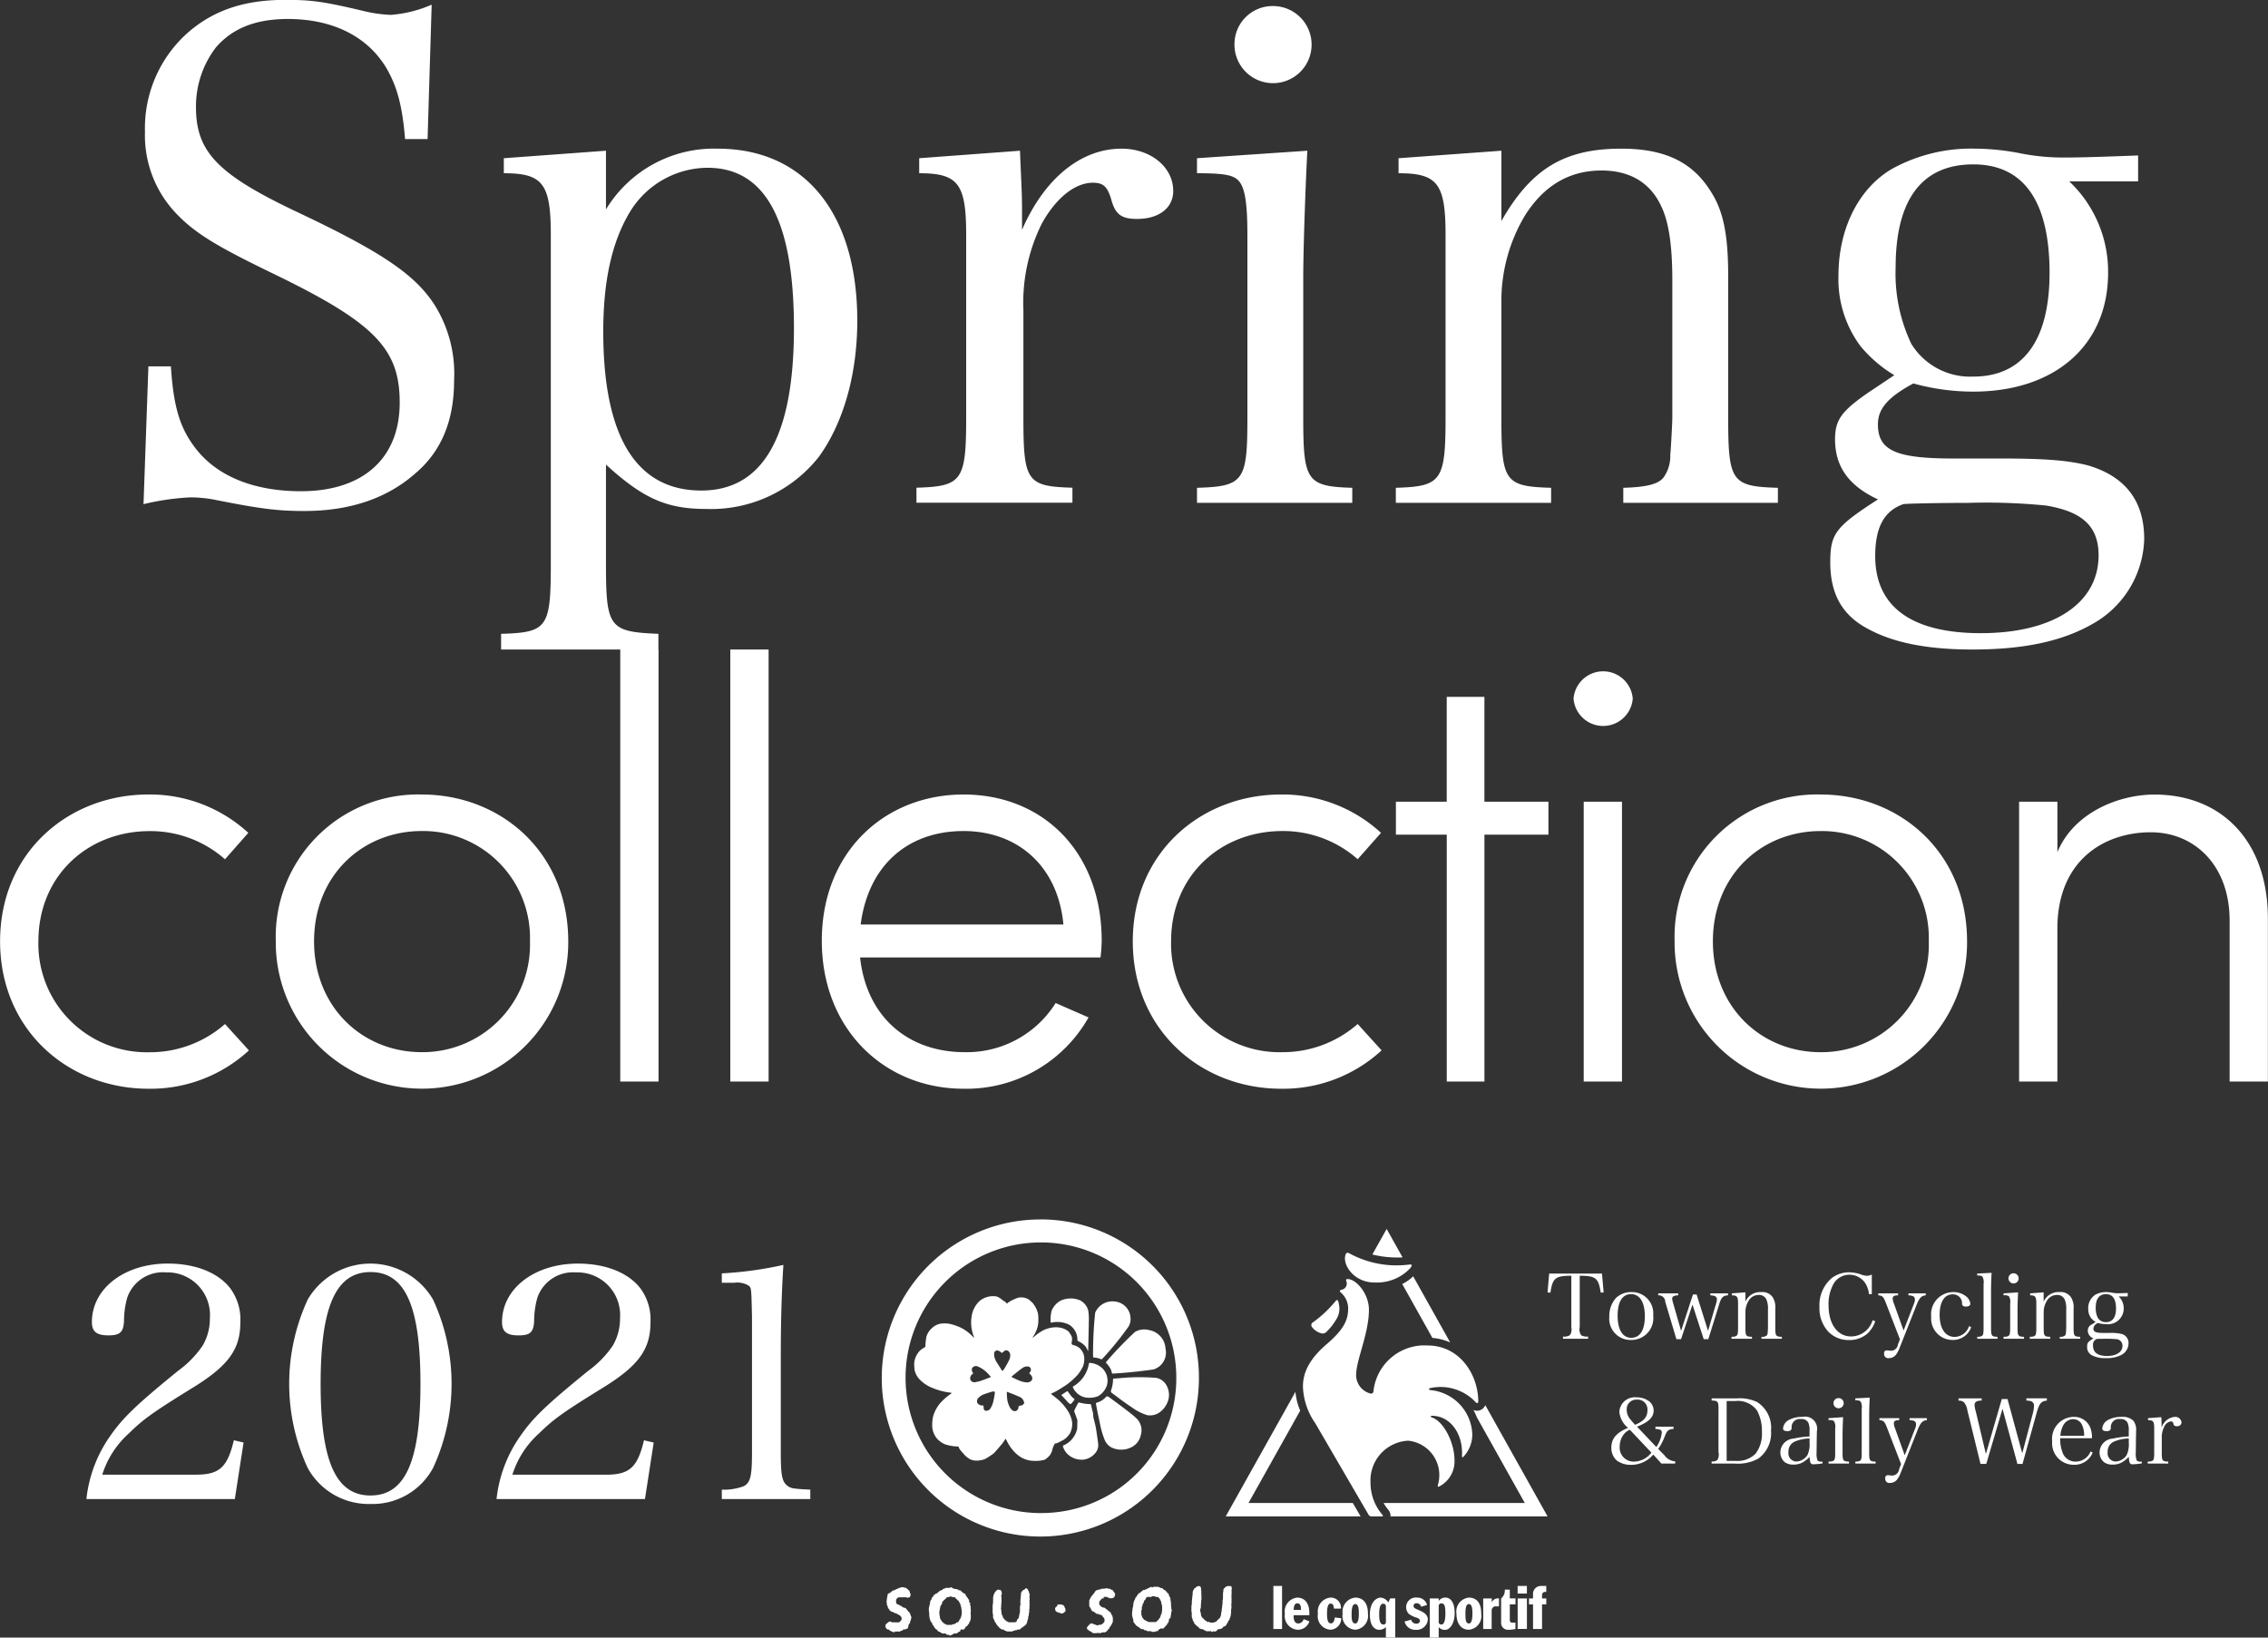 <svg xmlns="http://www.w3.org/2000/svg" width="252" height="182"><rect width="100%" height="100%" fill="#333333" stroke="none"/><path d="M156.669 140.97c.3-.377.245-.466-.15-.422a10.932 10.932 0 01-6.484-1.195c-.328-.2-.487-.157-.567.227-.237 1.144 1.073 3 3.351 2.956a5.06 5.06 0 003.85-1.566zm-9.918 7.193a.573.573 0 00.565-.079 6.316 6.316 0 001.122-1.393 2.216 2.216 0 00.338-1.7c-.1-.611-.2-.6-.441-.317a12.758 12.758 0 01-2.434 2.274.356.356 0 00-.138.519 1.91 1.91 0 00.988.696zm7.372-8.461a11.452 11.452 0 001.717.039l-1.767-3.159-1.59 2.838a10.785 10.785 0 001.544.273zm10.906 16.458a.969.969 0 01-1.324.533 5.948 5.948 0 01.387.82l5.331 9.528h-15.691a5.4 5.4 0 00.539.776 1.017 1.017 0 01.232.711h17.448zm-5.871-7.464a6.06 6.06 0 011.975.5l-4.113-7.348a4.789 4.789 0 01-1.216.856zm-20.436 18.345l5.745-10.266a6.774 6.774 0 01-.528-2.088l-7.745 13.841h14.985l-.866-1.487h-11.591zm-23.515-18.748l.037-.025c0-.007 0-.007 0 0a.426.426 0 01-.037.025zm4.006 5.809s-.034.019 0 .086a1.967 1.967 0 001.244 1.091 2.676 2.676 0 001.532-.1 2.176 2.176 0 00.991-1.189 1.916 1.916 0 00-.695-2.088 2.274 2.274 0 00-1.165-.431c-.129-.015-.129.066-.129.066a3.58 3.58 0 01-1.778 2.563zm-.287 5.122a2.358 2.358 0 00.2-1.182 3.319 3.319 0 00-.421-1.147 5.907 5.907 0 00-1-1.223c-.147-.153-.863-.7-.885-.719a.08.08 0 01-.034-.066c.008-.017.212-.076.569-.271s1.142-.708 1.142-.708a8.042 8.042 0 001.253-1.124 5.128 5.128 0 00.577-.912 2.2 2.2 0 00.14-.608c0-.049.014-.308.008-.379a3.426 3.426 0 00-.093-.434 2.27 2.27 0 00-.321-.523 1.488 1.488 0 00-.466-.326 3.405 3.405 0 00-.368-.125.2.2 0 01-.162-.169 1.7 1.7 0 01.04-.3 1.067 1.067 0 00-.031-.477 2.734 2.734 0 00-.356-.557 2.028 2.028 0 00-.772-.388 2.739 2.739 0 00-.669-.076 3.308 3.308 0 00-1.475.4c-.2.119-.446.285-.551.358-.049.044-.44.365-.472.383s-.043-.01-.037-.022.072-.108.216-.343a4.839 4.839 0 00.321-.777 4.736 4.736 0 00.087-.521c.01-.051.008-.565.008-.565 0-.049-.034-.378-.045-.462a4.139 4.139 0 00-.217-.587 5.005 5.005 0 00-.33-.519c-.073-.094-.43-.4-.43-.4a1.687 1.687 0 00-.587-.242 2.969 2.969 0 00-.45-.024 2.021 2.021 0 00-.384.107 5.288 5.288 0 00-.525.234c-.1.044-.284.172-.33.195a.97.97 0 00-.138.1c-.018.057-.042.057-.059.055a.279.279 0 01-.077-.087 1.133 1.133 0 00-.309-.232 1.973 1.973 0 01-.245-.185 2.39 2.39 0 00-.414-.253 1.037 1.037 0 00-.35-.062 2.334 2.334 0 00-1.632.521 2.924 2.924 0 00-.889 1.692 4.284 4.284 0 00.279 2.369s.007.039-.011.029a1.515 1.515 0 01-.128-.116s-.232-.223-.363-.339a4.566 4.566 0 00-.98-.661 6.311 6.311 0 00-1.213-.42 3.151 3.151 0 00-1.112-.012 1.9 1.9 0 00-.946.538 1.983 1.983 0 00-.562.923 7.386 7.386 0 00-.106 1.041.119.119 0 01-.056.1 2.938 2.938 0 00-.578.408 2.394 2.394 0 00-.417.625 2.36 2.36 0 00-.194.755 6.426 6.426 0 00.052.783 2.289 2.289 0 00.465.916 3.94 3.94 0 001.524 1.043 7.249 7.249 0 001.93.512c.168.022.171.022.175.054a.1.1 0 01-.051.073 6.162 6.162 0 00-1.083.915 3.943 3.943 0 00-.919 1.644 4.783 4.783 0 00-.09 1.015 2.264 2.264 0 00.506 1.382 2.464 2.464 0 00.986.692 5.048 5.048 0 001.342.219.1.1 0 01.116.081 1.139 1.139 0 00.134.267c.025.038.52.6.52.6a2.62 2.62 0 00.643.49 1.811 1.811 0 00.7.131 2.562 2.562 0 00.924-.178 7.1 7.1 0 00.98-.646c.12-.1.9-1.028.9-1.028.125-.144.343-.5.373-.539s.032-.019.045-.016a2.5 2.5 0 01.176.325 4.688 4.688 0 00.693 1.009 3.429 3.429 0 001.035.813 2.819 2.819 0 001.161.284 3.766 3.766 0 001.272-.127 2.413 2.413 0 00.595-.533 2.039 2.039 0 00.279-.707 2.13 2.13 0 01.26-.558 1.836 1.836 0 01.207-.03c.069-.019.732-.368.732-.368a2.2 2.2 0 00.768-.808zm-10.543-5.615a.5.5 0 01-.558-.248.581.581 0 01.2-.631s.136-.1.1-.134a.547.547 0 01-.118-.532.5.5 0 01.6-.213 3.43 3.43 0 011.1.738s.335.361.359.4.039.066-.047.089c0 0-.508.185-.713.268a4.625 4.625 0 01-.923.263zm1.972 2.205a2.673 2.673 0 01-.366.808.628.628 0 01-.456.172.291.291 0 01-.228-.223c-.023-.139-.009-.275-.028-.308a.114.114 0 00-.1-.063.612.612 0 01-.608-.335.624.624 0 01.057-.407 1.594 1.594 0 01.618-.467 11.221 11.221 0 011.07-.345c.086 0 .229-.032.225.158s-.184 1.01-.184 1.01zm1.15-3.56a.142.142 0 01-.146.074.083.083 0 01-.049-.036l-.462-.737a2.309 2.309 0 01-.351-.7 1.65 1.65 0 01-.034-.446.334.334 0 01.244-.311.556.556 0 01.276.031 2.4 2.4 0 01.3.211.07.07 0 00.078 0 2.263 2.263 0 01.337-.257.392.392 0 01.378.109.6.6 0 01.16.562 1.4 1.4 0 01-.033.221 6.8 6.8 0 01-.306.621c-.034.067-.335.57-.392.658zm2.3 3.68a.55.55 0 01-.33.28.633.633 0 00-.268.057.282.282 0 00-.04.194.546.546 0 01-.246.332.444.444 0 01-.382-.019 1.117 1.117 0 01-.414-.547 2.393 2.393 0 01-.22-.806c-.017-.088-.03-.5-.039-.677 0 0-.015-.085.069-.049.243.091 1.02.39 1.235.5a.87.87 0 01.63.735zm.876-2.6a.648.648 0 01-.538.307 2.665 2.665 0 01-.976-.241c-.082-.027-.615-.285-.652-.3a.3.3 0 01-.1-.065.049.049 0 01.014-.072s.919-.764 1.155-.905a.855.855 0 01.757-.165.4.4 0 01.183.477 1.407 1.407 0 01-.154.233.126.126 0 00.067.1.861.861 0 01.227.3.553.553 0 01.014.327zm1.046-17.806a17.621 17.621 0 1017.488 17.621 17.573 17.573 0 00-17.491-17.625zm.045 32.634a15.041 15.041 0 1114.928-15.045 14.986 14.986 0 01-14.931 15.041zm37.775.371c.119 0 .143-.073.068-.165a5.444 5.444 0 01-1.335-3.592 4.416 4.416 0 014.171-4.659 3.837 3.837 0 013.318 4.9c-.046.214 0 .258.163.178a3.135 3.135 0 001.675-2.99c0-1.76-1.132-4.194-2.481-4.661-.219-.081-.193-.194-.009-.194 2.042 0 3.469 2.03 3.325 4.47 0 .153.066.182.165.077a3.608 3.608 0 00.979-2.576 5.128 5.128 0 00-4.619-4.826c-.252-.018-.256-.147-.043-.228a5.358 5.358 0 015.056 1.588c.118.142.273.078.273-.075 0-3-2.046-6.246-5.642-6.246a5.7 5.7 0 00-6.006 5.1.275.275 0 01-.272.255 2.121 2.121 0 01-1.653-2.051c0-1.714 1.423-4.611 1.423-7.274 0-1.793-1.425-3.412-2.366-3.412-.153 0-.214.058-.14.252a.7.7 0 01-.572.943c-.179.047-.194.2-.045.3a2.368 2.368 0 01.816 1.723c0 1.24-.366 2.289-2.393 4.024-1.908 1.634-2.632 3.14-2.632 4.7a7.513 7.513 0 001.353 4.052c1.305 2.239 5.949 10.217 5.949 10.217a.374.374 0 00.29.168h1.184zM116.812 147a2.922 2.922 0 012.012.244 1.952 1.952 0 01.888 1.648.187.187 0 00.107.174 2.227 2.227 0 01.767.546 2.17 2.17 0 01.279.5.026.026 0 00.029.017c.022 0 .016-.044.016-.071 0 0 .076-2.908.068-3.156a6.262 6.262 0 00-.062-1.254 1.768 1.768 0 00-.934-1.14 2.7 2.7 0 00-2.109.032 2.222 2.222 0 00-1.029 1.148 3.938 3.938 0 00-.105 1.262.053.053 0 00.073.05zm4.763 3.877a2.316 2.316 0 01.739.172.122.122 0 00.134 0 33.86 33.86 0 002.793-3.406 1.59 1.59 0 00.374-1.149 1.915 1.915 0 00-1.66-1.835 2.08 2.08 0 00-2.269 1.231 42.7 42.7 0 00-.232 4.908s-.002.072.121.075zm1.316.509a.08.08 0 00.03.1 3.582 3.582 0 01.44.585 1.56 1.56 0 01.179.508.086.086 0 00.1.081 53.352 53.352 0 004.534-.464 1.957 1.957 0 001.327-2.309 2.206 2.206 0 00-1.809-2.061 2.044 2.044 0 00-1.593.21 42.035 42.035 0 00-3.208 3.346zm6.756 2.655a1.652 1.652 0 00-1.158-.906 23.17 23.17 0 00-3.547-.014c-.195.014-1 .087-1.148.088s-.124.116-.124.116a3.654 3.654 0 01-.22 1.193.264.264 0 00.026.239c.048.042.5.377.584.436 0 0 .925.717 1.64 1.174a5.955 5.955 0 001.768.912 1.85 1.85 0 001.4-.329 2.585 2.585 0 00.966-1.45l.011-.041a2.177 2.177 0 00-.198-1.422zm-10.982.626a.1.1 0 00-.1-.049l-.6.392s-.055.033.019.1c.128.111.713.78.713.78a.823.823 0 01.144.111.155.155 0 00.134.04 3.085 3.085 0 00.423-.5.51.51 0 00-.229-.217 6.63 6.63 0 01-.504-.661zm3.213 4.756c-.013-.089-.1-.694-.151-.919s-.214-.9-.234-.946-.024-.452-.067-.6-.168-.648-.185-.777a.129.129 0 00-.115-.132 4.552 4.552 0 01-1.2-.177.241.241 0 00-.125.043c-.033.04-.41.787-.432.837a.271.271 0 00.011.169c.018.058.33.863.33.939s-.021.915-.021.915a2.617 2.617 0 01-1.537 1.871.078.078 0 00-.05.1 1.954 1.954 0 00.6.935 2.262 2.262 0 001.716.536 2.029 2.029 0 001.305-.754 1.318 1.318 0 00.3-.947c-.008-.177-.136-1.009-.145-1.097zm1.271-4.2l-.188-.044a2.213 2.213 0 01-1.12.72s-.1 0-.062.162.182.984.219 1.139.252 1.146.277 1.307a9.607 9.607 0 00.479 1.544 1.718 1.718 0 00.678.784 2.515 2.515 0 002.3 0 1.935 1.935 0 001.011-1.289l.014-.059a1.835 1.835 0 00-.534-1.9c-.49-.496-3.074-2.368-3.074-2.368zm-4.8 23.521a.082.082 0 01-.038-.04.115.115 0 010-.037.253.253 0 00-.009-.064.426.426 0 00-.037-.04.487.487 0 01-.028-.056l-.025-.031a.122.122 0 01-.008-.03.166.166 0 00-.037-.044.293.293 0 00-.089-.017c-.023-.008-.036-.031-.058-.041a.18.18 0 00-.064-.018.039.039 0 00-.026.006.186.186 0 00-.041-.017.218.218 0 01-.047 0h-.086a.111.111 0 00-.044 0 .263.263 0 00-.157.017.09.09 0 00-.085.078.167.167 0 010 .063.068.068 0 01-.018.038.123.123 0 01-.04.027c-.009.006-.009.017-.019.025a.114.114 0 00-.044.013.2.2 0 00-.063.06c-.008.012 0 .028-.011.038a.147.147 0 01-.03.045.242.242 0 00-.012.113c0 .03.017.047.021.071a.269.269 0 01.01.041.187.187 0 01.011.042.424.424 0 01.011.041.457.457 0 01.029.047.185.185 0 00.061.024.167.167 0 01.04.034c.022.015.04.021.063.036a.118.118 0 00.037.04.051.051 0 00.048 0 .174.174 0 00.019-.041.527.527 0 01.053.066.2.2 0 00.08.006.063.063 0 01.036 0 .061.061 0 01.037.038.053.053 0 01.026.015c.009 0 .015.016.025.021a.086.086 0 00.046 0 .13.13 0 00.043 0h.036a.312.312 0 00.114 0l.026-.022a.219.219 0 01.034-.021.062.062 0 01.019-.021c.014-.011.035 0 .051-.011a.331.331 0 00.059-.065.479.479 0 00.052-.049.163.163 0 00.038-.017.035.035 0 01.01-.02.2.2 0 01.015-.033.32.32 0 000-.083.815.815 0 00-.01-.189.129.129 0 00-.022-.042zm18.5-2.364a.1.1 0 00-.02-.026.057.057 0 01-.008-.025.3.3 0 00-.061-.047.236.236 0 00-.1-.009h-.256a.237.237 0 00-.046 0 .376.376 0 00-.067.048.065.065 0 00-.038.018.148.148 0 01-.033.009.167.167 0 00-.061.045.36.36 0 00-.056.033c-.02.017-.022.044-.043.062a.929.929 0 00-.118.134.228.228 0 00-.022.022.5.5 0 00.042.1c0 .022-.038.031-.042.051v.11c0 .037-.018.039-.022.064s0 .064-.006.1a.82.82 0 01-.007.083.7.7 0 00.005.1.656.656 0 00-.005.067.215.215 0 01.007.058.23.23 0 000 .059.223.223 0 000 .039.376.376 0 00-.013.048.222.222 0 01.011.039c0 .021-.011.038-.011.057a.419.419 0 010 .079.275.275 0 01-.012.061v.039a.268.268 0 00-.016.034.576.576 0 01-.01.077v.19c0 .021.007.041.006.063a.347.347 0 00-.011.056c0 .019-.016.027-.018.045 0 .037 0 .074-.007.112v.064c0 .027-.013.049-.015.07s0 .045 0 .071-.008.033-.016.051c0 .036-.006.075-.007.111s-.021.056-.025.084a.409.409 0 000 .07v.065a.283.283 0 010 .059.307.307 0 01-.019.034.187.187 0 010 .047c-.006.027-.015.051-.019.077a.156.156 0 00-.01.045.24.24 0 00-.016.027v.117c0 .021-.011.044-.013.064a.754.754 0 00-.012.089l-.017.05a.262.262 0 01-.012.054.089.089 0 01-.014.025c-.016.03-.033.061-.047.091a.194.194 0 01-.014.045c0 .009-.012.02-.015.029a.185.185 0 01-.031.044.232.232 0 01-.057.028.516.516 0 00-.047.037.168.168 0 00-.041.052.329.329 0 01-.047.043c-.008.015-.019.026-.024.036a.491.491 0 00-.044.034 1.48 1.48 0 01-.108.115.728.728 0 01-.07.057.28.28 0 00-.109 0 .122.122 0 00-.025.029.063.063 0 01-.029.02c-.01.006-.017.018-.025.021a.749.749 0 01-.134 0h-.267a.107.107 0 01-.056-.024.464.464 0 00-.04-.026.036.036 0 00-.026-.02.149.149 0 00-.068 0 .157.157 0 00-.053 0 .234.234 0 01-.085-.006.136.136 0 00-.024-.013 1.023 1.023 0 00-.094-.074.068.068 0 00-.023-.014l-.017-.014a.082.082 0 00-.025-.011.164.164 0 01-.031-.022c-.015-.014-.034-.031-.047-.045a.32.32 0 01-.1-.069.08.08 0 01-.023-.038.233.233 0 00-.052-.065c-.011-.008-.03-.016-.043-.027a.135.135 0 01-.025-.017.024.024 0 00-.016-.011.151.151 0 01-.035-.044l-.021-.017a.225.225 0 01-.029-.049.158.158 0 00-.013-.018c0-.012-.01-.026-.012-.036a.367.367 0 01-.04-.046.239.239 0 01-.009-.045.189.189 0 00-.015-.033c-.006-.035-.018-.068-.021-.1s0-.1-.012-.141-.016-.07-.026-.1a.174.174 0 01-.013-.036.37.37 0 01-.007-.048c-.009-.017-.014-.035-.023-.053a.676.676 0 010-.078v-.1a.055.055 0 01.009-.037.1.1 0 00.014-.025c0-.013 0-.033.007-.05a.221.221 0 01.013-.029.075.075 0 00.012-.027.05.05 0 00.014-.024.607.607 0 000-.071v-.177a.113.113 0 01.012-.038.319.319 0 00.012-.068c0-.039-.029-.06-.024-.1a.069.069 0 01.018-.041c.006-.018.01-.042.017-.062s-.007-.052-.007-.076.009-.034.009-.049a.723.723 0 010-.083.612.612 0 00.01-.064v-.043a.153.153 0 00.023-.044v-.044a.133.133 0 00-.007-.03c0-.016.007-.028.01-.043s-.006-.042-.01-.062c0-.039.01-.073.007-.109a.242.242 0 01-.007-.047.352.352 0 010-.065v-.127a.211.211 0 000-.051c0-.024-.009-.051-.014-.079s0-.069 0-.1v-.162a.346.346 0 00.012-.067.127.127 0 00-.023-.061.251.251 0 01-.034-.053.064.064 0 01.022-.051.163.163 0 00.006-.053c0-.025-.006-.045-.01-.07a.24.24 0 01-.017-.039.1.1 0 00-.012-.057.456.456 0 00-.054-.077.129.129 0 00-.056-.057.222.222 0 00-.063 0h-.156c-.015.009-.027.019-.044.031a.146.146 0 01-.047.038.325.325 0 00-.1.018.058.058 0 00-.026.05c-.007.011-.007.019-.013.029a.266.266 0 01-.076.06.121.121 0 00-.054 0 .036.036 0 00-.016.033c-.01.018-.018.041-.026.053s-.01.017-.015.022a.09.09 0 01-.011.027c-.019.023-.04.047-.06.073a.1.1 0 00-.024.023.457.457 0 00-.01.048c-.007.009-.011.021-.019.03s0 .033 0 .046a.32.32 0 00-.032.124v.244a.054.054 0 010 .028.352.352 0 00-.015.042.1.1 0 01-.006.041c0 .018-.018.032-.019.052-.007.053.007.12 0 .167a.215.215 0 00-.019.05.157.157 0 000 .045c0 .011-.007.023-.01.034a.522.522 0 000 .058.191.191 0 01-.008.044.253.253 0 010 .04.27.27 0 00-.008.039.7.7 0 000 .1c-.006.04-.006.083-.011.126s.011.056.011.082a1.2 1.2 0 01-.029.166v.069a.206.206 0 01-.024.047v.635a.4.4 0 00.024.082.193.193 0 000 .045.157.157 0 00.013.026.1.1 0 01.005.039.677.677 0 01-.005.081v.155c0 .019-.007.034-.007.054s.017.051.017.078a.317.317 0 000 .083.1.1 0 00.016.044.182.182 0 00.006.046.1.1 0 01.02.011.063.063 0 01.018.038c.006.022.006.039.014.061a.209.209 0 01.016.05c0 .024 0 .042.007.064a.107.107 0 00.036.044.225.225 0 00.012.048.165.165 0 00.021.042v.035a.248.248 0 00.024.018.2.2 0 01.059.054.128.128 0 01.008.058.219.219 0 00.007.068.2.2 0 01.02.021.263.263 0 00.059.061.329.329 0 01.054.034.068.068 0 01.014.03.151.151 0 00.026.029.482.482 0 00.04.046c.006.011 0 .026.006.037a.033.033 0 01.022.011c.013 0 .019.013.031.016a.2.2 0 01.041.006.085.085 0 01.033.032.11.11 0 01.033.021.325.325 0 01.031.035.049.049 0 00.013.022.08.08 0 00.035.011.15.15 0 00.028.036.521.521 0 01.053.05.306.306 0 00.058.082.405.405 0 00.071 0c.011.006.019.018.031.024a.292.292 0 00.109.046.239.239 0 00.065-.006.226.226 0 01.092.014l.027.009a.2.2 0 01.022.034.082.082 0 00.034.016.131.131 0 00.022 0 .069.069 0 01.012.022.086.086 0 00.036.031.247.247 0 00.079.008.182.182 0 01.023.015.065.065 0 00.023.007c.014.014.025.03.037.04a.06.06 0 00.034.015.11.11 0 00.033.02h.303a.352.352 0 01.071-.006h.083a.065.065 0 00.027.008h.028a.052.052 0 01.038.019.149.149 0 00.02.015.1.1 0 00.064.042.127.127 0 00.042 0 .22.22 0 00.062-.038.091.091 0 01.031-.034.071.071 0 01.062 0 .062.062 0 01.025.019l.041.023c0 .009.007-.007.012-.008.009-.021 0-.042.037-.034a.016.016 0 01.018.008.136.136 0 00.008.032c0 .018.032-.008.035-.012a.216.216 0 01.038-.028.189.189 0 01.044-.011.107.107 0 01.027-.031.223.223 0 00.032-.019l.049-.048c.017-.016.023-.013.031-.021a.112.112 0 01.013-.039.133.133 0 01.024-.02.05.05 0 01.026-.038.146.146 0 01.062-.012.285.285 0 00.068.01l.054-.01a.15.15 0 00.056 0 .118.118 0 00.057-.028.12.12 0 01.023-.034.706.706 0 01.092 0 .173.173 0 00.069-.06.209.209 0 01.014-.017.082.082 0 00.037-.016.107.107 0 00.027-.038.089.089 0 01.008-.032.1.1 0 00.027-.024.071.071 0 01.033-.031.065.065 0 01.058-.017.074.074 0 00.042 0 .037.037 0 00.016-.011.04.04 0 00.032-.01.059.059 0 01.014-.036.147.147 0 01.04-.009l.016-.012a.145.145 0 01.023-.011.573.573 0 00.039-.045.07.07 0 01.014-.016c0-.009 0-.025.01-.041s.012-.025.019-.036a.211.211 0 01.028-.071.123.123 0 01.033-.026.088.088 0 01.028-.026.058.058 0 01.01-.019.167.167 0 01.023-.023c0-.021.01-.04.014-.061a.212.212 0 00.014-.04.056.056 0 00.018-.022.133.133 0 00.008-.024.057.057 0 00.015-.022.113.113 0 00.01-.034l.023-.031c.006-.009.014-.031.02-.045a.183.183 0 00.026-.021.073.073 0 01.023-.038.161.161 0 00.048-.012.142.142 0 000-.046.314.314 0 000-.051v-.048a.085.085 0 01.023-.039.15.15 0 01.018-.014.382.382 0 00.021-.036c.009-.017.009-.042.017-.063s0-.021.008-.032a.331.331 0 00.013-.041.1.1 0 00.015-.035.353.353 0 01.008-.04l.015-.069v-.053c0-.035.006-.065.007-.1a.684.684 0 00.024-.1v-.392a.246.246 0 01.022-.046c0-.025 0-.053.01-.079s.011-.074.009-.119a.237.237 0 00-.008-.049.161.161 0 010-.041.123.123 0 010-.039.648.648 0 00.009-.092.54.54 0 01-.039-.082c0-.028.041-.05.044-.08s0-.032 0-.046v-.136a.123.123 0 00.007-.042.532.532 0 01-.007-.062v-.056c0-.02-.008-.043-.008-.07s.017-.064.017-.1-.009-.06-.009-.088a.257.257 0 010-.062v-.044c0-.014.007-.035.007-.057a.214.214 0 00-.01-.035.119.119 0 01-.012-.053.61.61 0 01.012-.081v-.048a.143.143 0 01.007-.028.153.153 0 000-.057v-.039a.3.3 0 000-.042.482.482 0 00.011-.052c0-.061-.009-.122-.009-.177v-.181a.124.124 0 01.011-.046v-.049c0-.015.015-.02.019-.03a.111.111 0 000-.06.18.18 0 00-.04-.053.543.543 0 01.024-.063zm-6.689 2.46a.267.267 0 01-.015-.034c-.01-.066 0-.136 0-.2a.539.539 0 01-.031-.106v-.355c0-.024-.012-.039-.014-.062a.2.2 0 01-.007-.054.356.356 0 01-.018-.058v-.075a.12.12 0 01-.014-.043v-.043a.186.186 0 00-.018-.059v-.1a.177.177 0 00-.015-.046.22.22 0 00-.013-.06.288.288 0 00-.013-.031c0-.011-.007-.023-.012-.034a.065.065 0 00-.031-.028.088.088 0 00-.031-.021.316.316 0 01-.012-.037.126.126 0 01-.013-.026c-.007-.018-.007-.038-.013-.052s-.017-.037-.017-.061v-.057a.307.307 0 00-.038-.051.072.072 0 00-.013-.042.106.106 0 00-.054-.041.1.1 0 01-.081-.026.267.267 0 01-.012-.067.154.154 0 00-.017-.024.059.059 0 00-.007-.025.193.193 0 00-.05-.028.467.467 0 00-.038-.04c-.013-.012-.018-.02-.031-.034a.076.076 0 01-.032-.027c-.019-.018-.028-.055-.049-.075a.142.142 0 00-.075-.009.316.316 0 01-.067-.036c-.008-.008-.022-.012-.032-.023a.029.029 0 01-.008-.023.058.058 0 00-.017-.021c-.012-.011-.022-.018-.035-.028l-.063-.057c-.011 0-.02-.009-.028-.011l-.026-.01a.131.131 0 00-.059 0 .076.076 0 00-.03 0h-.025l-.022-.022a.77.77 0 01-.08-.052h-.067a.227.227 0 00-.148-.071h-.052a.714.714 0 01-.124 0h-.319a.319.319 0 00-.081.039.049.049 0 01-.02.011.069.069 0 01-.048.023.076.076 0 01-.051-.023.1.1 0 01-.022-.012.142.142 0 00-.074-.038.372.372 0 00-.095.07h-.049a.849.849 0 00-.068.057.06.06 0 01-.038.017.049.049 0 00-.025 0 .109.109 0 00-.024.014.029.029 0 00-.024.011.085.085 0 00-.026.022.094.094 0 00-.033.023.286.286 0 00-.052 0l-.023.013a.045.045 0 00-.019.014.154.154 0 01-.025.031.233.233 0 00-.031.013.139.139 0 00-.08.007.2.2 0 01-.025.026c-.012.009-.015.018-.026.025a.079.079 0 01-.037.013h-.08a.2.2 0 00-.054 0 .413.413 0 00-.134.1.032.032 0 00-.024.009c-.022.015-.032.041-.052.055-.058.05-.114.092-.172.141a.088.088 0 00-.017.026l-.027.019a.213.213 0 00-.1.011.129.129 0 00-.039.068.135.135 0 01-.022.035.19.19 0 01-.021.051.108.108 0 01-.022.019c-.014.013-.023.029-.036.04a.533.533 0 00-.054.062.1.1 0 01-.015.025.065.065 0 00-.012.03.206.206 0 01-.018.071.386.386 0 00-.076.03.657.657 0 00-.042.088.06.06 0 01-.016.026.09.09 0 00-.007.024.17.17 0 01-.016.036.181.181 0 01-.01.06 1.352 1.352 0 01-.065.126.039.039 0 00-.017.015.108.108 0 00-.03.043c-.007.021 0 .048-.01.069a.357.357 0 00-.014.038.187.187 0 00-.01.048.125.125 0 00-.014.041c0 .022 0 .041-.009.062s-.013.036-.019.054a1.044 1.044 0 000 .137.275.275 0 00-.006.044.075.075 0 00-.015.031.838.838 0 01-.009.115.179.179 0 01-.016.044.309.309 0 00-.007.052.36.36 0 00-.016.05c0 .019-.011.039-.013.059s-.012.027-.017.045a.209.209 0 000 .05v.14c0 .016-.014.029-.018.047a.223.223 0 000 .039.391.391 0 00-.014.068.132.132 0 000 .053v.039a.279.279 0 00-.007.062v.094a.406.406 0 000 .1.374.374 0 00.017.062.3.3 0 00.011.078c0 .018.012.035.014.049a.443.443 0 00.009.085c.008.012.008.025.014.035a.048.048 0 01.011.028.076.076 0 01.016.028c0 .013 0 .03.007.045a.247.247 0 01.016.042.343.343 0 01.009.049.4.4 0 01.017.036 1.039 1.039 0 010 .114.271.271 0 000 .07.339.339 0 00.02.028.3.3 0 01.015.036.19.19 0 01.041.038c.014.019.014.04.026.056a.1.1 0 00.021.023.245.245 0 00.022.035.117.117 0 01.034.02c0 .012.009.016.014.029a.276.276 0 00.021.025.165.165 0 00.016.036.148.148 0 01.025.03.673.673 0 00.076.1.1.1 0 00.069.022.052.052 0 01.02.014.01.01 0 00.008 0 .349.349 0 00.044.041.045.045 0 01.032.013.129.129 0 00.02.043h.018a.094.094 0 00.031.022.062.062 0 00.028.006c.011.008.023.011.035.019a.237.237 0 01.067.052.085.085 0 00.02.033.082.082 0 00.091.046.073.073 0 01.028.027.131.131 0 01.032.025.058.058 0 00.023.018.3.3 0 00.059 0h.1a.114.114 0 01.045 0 .079.079 0 01.026.019c.017.015.039.022.051.035a.14.14 0 00.015.033.135.135 0 00.051.043l.017.012a.05.05 0 00.032.006.073.073 0 00.023-.01c.008-.012.014-.066.039-.06a.151.151 0 01.033.064c.018.014.056 0 .078.014a.081.081 0 01.023.03.636.636 0 00.059.037.29.29 0 00.106 0h.287a.51.51 0 01.115.076.175.175 0 00.065.009.255.255 0 01.052-.009h.167a.356.356 0 00.1 0 .14.14 0 00.039-.038.062.062 0 01.024-.034.229.229 0 01.074 0h.041a.106.106 0 00.049-.008c.021-.011.029-.059.045-.062.041-.011.009.062.038.07a.044.044 0 00.017 0 .027.027 0 00.008-.017.394.394 0 00-.008-.068.135.135 0 01.075-.094.147.147 0 01.031-.035.788.788 0 01.084-.016c.027-.013.03-.049.057-.061a.109.109 0 01.011-.006h.188a.492.492 0 00.094 0 .046.046 0 00.07-.036.325.325 0 00.023-.029.213.213 0 00.016-.025.084.084 0 01.024-.026.023.023 0 01.013-.023c.012-.013.035-.006.052-.019a.267.267 0 00.02-.034.107.107 0 00.012-.024.287.287 0 01.028-.043.087.087 0 01.024-.022.262.262 0 01.05-.055c.009-.008.023-.012.034-.02a.449.449 0 00.043-.044.093.093 0 00.019-.02.516.516 0 00.024-.069.194.194 0 01.011-.078.118.118 0 01.059-.019.075.075 0 00.032-.029.05.05 0 01.006-.017.056.056 0 01.016-.025.165.165 0 00.006-.032l.02-.028a.088.088 0 00.009-.038.2.2 0 00.006-.027.34.34 0 00.015-.042c0-.029.019-.05.023-.079V180a.257.257 0 010-.062.2.2 0 01.043-.046l.03-.014a.163.163 0 00.023-.019.105.105 0 00.041-.017c.012-.019.022-.033.032-.051s0-.077.009-.1a.317.317 0 01.016-.056v-.023c0-.011 0-.05.009-.078s.015-.043.019-.074a.7.7 0 00.01-.093c0-.015.009-.033.01-.05.007-.036 0-.079.007-.112s.014-.033.019-.049a.341.341 0 00.013-.059.231.231 0 01.016-.041.423.423 0 000-.06.21.21 0 00.017-.06.484.484 0 00-.017-.054.072.072 0 00-.019-.046zm-1.038 0a.363.363 0 000 .059.547.547 0 000 .072c0 .033-.01.067-.01.1s-.019.042-.021.065 0 .075 0 .106a.214.214 0 01-.021.043.255.255 0 01-.01.04c0 .006-.008.018-.011.026a.125.125 0 00-.016.033.077.077 0 01-.009.022.237.237 0 00-.009.034.238.238 0 01-.022.051.192.192 0 00-.019.038c-.01.022-.017.043-.028.064a.562.562 0 01-.008.069.46.46 0 01-.038.082.075.075 0 01-.014.033.117.117 0 01-.012.03.128.128 0 01-.011.033.118.118 0 01-.042.028c0 .008-.017.013-.024.022s-.031.017-.04.028c-.035.049.021.1-.053.131v.006a.092.092 0 00-.033 0 .044.044 0 00-.024.02.138.138 0 00-.046.038.045.045 0 00-.014.021l-.033.031a.168.168 0 01-.044.053.242.242 0 01-.057.04l-.033.013a.1.1 0 01-.02 0h-.172a.129.129 0 00-.055 0h-.153a.12.12 0 00-.054 0h-.167a.269.269 0 00-.11 0 .37.37 0 01-.107-.008.134.134 0 01-.033-.03c-.014-.012-.028-.02-.047-.034s-.024 0-.043-.007a.127.127 0 01-.054-.032.194.194 0 01-.032-.032.455.455 0 01-.092-.019.347.347 0 01-.05-.054.14.14 0 00-.041-.006l-.055-.027a.3.3 0 01-.045-.061c-.017-.021-.042-.038-.06-.06s-.012-.027-.022-.041a.334.334 0 00-.043-.047.035.035 0 00-.016-.02.058.058 0 00-.021-.023.165.165 0 01-.022-.053l-.006-.017a.16.16 0 00-.011-.035.181.181 0 01-.014-.049.326.326 0 00-.009-.047.28.28 0 00-.015-.03.058.058 0 00-.011-.03c-.008-.017-.015-.038-.026-.058s-.011-.016-.013-.03a.18.18 0 01.013-.052.159.159 0 00.011-.049.382.382 0 00-.006-.083.059.059 0 01-.021-.031.074.074 0 01.016-.032.122.122 0 00.008-.043.738.738 0 01-.024-.092.1.1 0 01.016-.031c0-.011 0-.028.011-.04a.175.175 0 00.043-.076.388.388 0 00-.006-.053c0-.023.006-.045.006-.073a.969.969 0 010-.132c.007-.02.016-.038.023-.06s.021-.059.036-.089a.11.11 0 00.016-.041.952.952 0 01.007-.134.136.136 0 01.029-.047.084.084 0 00.029-.031.387.387 0 00.039-.071c0-.015.007-.027.009-.039a.226.226 0 01.031-.044.294.294 0 00.009-.074.381.381 0 01.022-.046v-.047a.094.094 0 00.018-.021.239.239 0 01.072-.055.079.079 0 00.033-.02.545.545 0 01.027-.069.253.253 0 01.02-.036.254.254 0 00.01-.037.055.055 0 01.021-.026.135.135 0 01.014-.036.249.249 0 00.024-.017.214.214 0 01.039-.06.039.039 0 01.021-.019.175.175 0 01.046-.036.607.607 0 01.16 0h.209a.6.6 0 00.1 0 .279.279 0 00.054-.05.052.052 0 01.027-.022h.211a.394.394 0 01.091 0 .22.22 0 01.056.04.083.083 0 00.019.023.156.156 0 00.045.01.4.4 0 00.05 0h.115a.119.119 0 01.068.013.627.627 0 01.064.057.331.331 0 01.03.025.109.109 0 00.023.04.069.069 0 01.02.014c.015.016.031.029.043.044a.133.133 0 01.019.021.131.131 0 01.006.031.142.142 0 01.017.027.04.04 0 01.006.023.075.075 0 00.018.027.042.042 0 00.01.026.348.348 0 00.033.055.32.32 0 01.021.057.149.149 0 01.036.062c.008.028 0 .064.006.091a.229.229 0 00.019.065c0 .019 0 .036.009.056a.063.063 0 00.018.034v.042a.348.348 0 00.024.052c0 .019 0 .035.006.054a.161.161 0 01.016.035c0 .046.01.09.013.134a.318.318 0 01.006.062c0 .034-.009.069-.009.1s.004.073.007.113zm-27.892.8c0-.015-.011-.022-.015-.034a.214.214 0 00-.011-.056.7.7 0 01-.062-.114.677.677 0 01-.008-.073.56.56 0 00-.027-.059.143.143 0 00-.01-.025.624.624 0 00-.064-.082.081.081 0 00-.017-.024.046.046 0 00-.023-.015l-.025-.028c-.022-.016-.047-.031-.07-.05s-.008-.04-.022-.06a.191.191 0 01-.025-.033.075.075 0 01-.021-.03c-.02-.012-.036-.027-.055-.041a.324.324 0 01-.02-.036l-.024-.018a.313.313 0 00-.022-.045v-.027a.2.2 0 00-.055-.036.212.212 0 01-.041-.008.2.2 0 00-.029-.029.1.1 0 00-.03-.02.055.055 0 01-.017-.015.426.426 0 00-.05 0 .283.283 0 01-.059 0 .128.128 0 01-.04-.029c-.023-.006-.037-.02-.058-.027s-.024-.011-.039-.018a.236.236 0 01-.069-.042.267.267 0 01-.058-.062c-.008 0-.017-.018-.023-.021-.034-.014-.071 0-.1-.019a.318.318 0 01-.053-.046c-.021-.014-.047-.017-.063-.027a.244.244 0 00-.068-.05.571.571 0 00-.091-.006.188.188 0 01-.021-.02.159.159 0 00-.021-.015l-.033-.032a.275.275 0 00-.035-.018.243.243 0 01-.066-.06.172.172 0 01-.014-.062.773.773 0 01-.013-.084.889.889 0 010-.1v-.106a.091.091 0 01.011-.033.054.054 0 01.01-.033.2.2 0 01.018-.044c.01-.015.024-.018.033-.031s.009-.026.016-.038a.431.431 0 01.044-.032.124.124 0 00.019-.022c.01 0 .016-.01.026-.013s.047-.043.063-.055a.113.113 0 00.033-.013.115.115 0 00.029-.008.151.151 0 01.06.008.1.1 0 00.045-.008.112.112 0 01.026.008.2.2 0 00.064.007c.024 0 .051-.012.074-.012a.248.248 0 01.042 0h.111c.039 0 .058.009.084.009s.071-.015.1-.015a.273.273 0 01.064 0h.046a.092.092 0 00.044.013c.022 0 .038-.008.059-.008a.637.637 0 00.076.045c.029 0 .021-.037.047-.037a.145.145 0 01.057.064.135.135 0 00.086-.036.114.114 0 01.021-.028.368.368 0 01.047 0 .1.1 0 00.076-.025.215.215 0 01.03-.046.3.3 0 01.007-.051.266.266 0 01.019-.046c0-.018.007-.034.007-.051a.137.137 0 00.015-.035.2.2 0 00.01-.036.127.127 0 00.019-.039.046.046 0 000-.01c-.014-.03-.056-.044-.065-.066a.183.183 0 00-.011-.033l-.013-.04v-.035a.3.3 0 01-.02-.036.329.329 0 00-.01-.064.223.223 0 01-.012-.031c0-.011-.007-.021-.009-.032a.154.154 0 00-.018-.023.061.061 0 00-.014-.034v-.008l-.029-.023a.748.748 0 00-.072-.051.04.04 0 01-.024-.015.079.079 0 01-.013-.05.307.307 0 00-.042-.038.113.113 0 00-.048-.015.184.184 0 01-.054-.032c-.027-.025-.035-.072-.063-.092a.042.042 0 00-.019 0 .564.564 0 01-.094 0 .3.3 0 01-.031-.015.181.181 0 00-.071-.053.184.184 0 01-.052.068c-.035 0-.01-.056-.03-.065a.182.182 0 00-.081 0h-.206a.061.061 0 00-.034.014.082.082 0 00-.026.027c-.017.009-.036.023-.054.032a.958.958 0 01-.106 0c-.006.007-.014.012-.021.019s-.041.037-.061.049-.038 0-.059.01a.145.145 0 00-.047.035.041.041 0 00-.032.015.072.072 0 00-.022 0 .052.052 0 00-.039.01.238.238 0 00-.094.05.209.209 0 01-.048.019.473.473 0 00-.106.067h-.021a.442.442 0 00-.063 0 .136.136 0 00-.08.051l-.019.016a.1.1 0 00-.032 0 .093.093 0 00-.057.038.041.041 0 00-.018.023c-.01.011-.01.025-.021.039a.125.125 0 01-.051.027.094.094 0 01-.022.023.541.541 0 01-.11.07.185.185 0 00-.056.019c-.022.013-.038.025-.059.036a.215.215 0 00-.054.019.188.188 0 00-.026.042.224.224 0 01-.021.036c-.009.013-.009.027-.018.043a.119.119 0 01-.009.027v.059a.229.229 0 00-.017.046.146.146 0 000 .047c0 .027-.007.052-.012.075s-.021.043-.026.07 0 .05 0 .074a.183.183 0 00-.007.053c0 .027-.017.049-.02.073v.121a.154.154 0 01-.017.045.35.35 0 01-.012.066.069.069 0 00-.008.028.065.065 0 00.023.03.227.227 0 01.016.062v.223a.212.212 0 00.019.036c.012.011.014.023.026.034a.053.053 0 00.007.023l.015.024a.418.418 0 01.007.051.087.087 0 01.02.042.5.5 0 00.009.066.217.217 0 01.02.048l.018.021a.463.463 0 00.009.049.094.094 0 01.024.018.08.08 0 01.012.027c.021.025.048.042.066.067l.033.08a.11.11 0 00.017.044c.006.008.02 0 .026.012s.015.015.023.022a.345.345 0 00.032.02.217.217 0 01.039.029.116.116 0 01.026.029.129.129 0 01.039.022.141.141 0 00.039.032.988.988 0 01.122.011c.031.016.061.043.091.057s.058.025.085.041a.247.247 0 00.048.035.446.446 0 00.054.006c.006 0 .01.01.017.014a.066.066 0 00.056.021.043.043 0 01.046-.035.021.021 0 00.013 0 .065.065 0 00.015.062.481.481 0 00.071.011.167.167 0 01.044.044c.007.006.014.017.024.025a.423.423 0 01.058.006c.024.014.049.047.073.063s.034 0 .046.01.016.013.024.016.018.014.023.015a.3.3 0 01.058.053c.021.02.04.041.064.067a.1.1 0 01.038.031.156.156 0 01.03.083.534.534 0 000 .055.264.264 0 01.022.049 1.121 1.121 0 010 .116c0 .011-.012.023-.016.032a.029.029 0 01-.006.024.053.053 0 01-.023.024.546.546 0 01-.058.063.831.831 0 00-.059.06c-.024.025-.031.052-.052.072a.146.146 0 01-.037.02.123.123 0 01-.037.026.413.413 0 00-.1 0h-.081a.354.354 0 00-.092 0h-.1a.442.442 0 00-.1 0h-.185a.131.131 0 00-.066 0 .252.252 0 01-.075-.013.316.316 0 00-.074-.047l-.024-.02a.056.056 0 00-.049 0h-.063a.034.034 0 00-.034 0 .067.067 0 00-.029 0 .13.13 0 00-.078.041.311.311 0 00-.044.03.157.157 0 00-.111.108.118.118 0 01-.013.018.114.114 0 01-.057.025.053.053 0 01-.025 0 .187.187 0 00-.043.041.4.4 0 00-.022.04.216.216 0 00-.017.026c0 .018 0 .032-.007.048a.034.034 0 00-.017.021.52.52 0 000 .138.168.168 0 000 .07.216.216 0 00.021.029.235.235 0 00.009.041c.011.015.034.018.05.036a.283.283 0 01.021.06.347.347 0 00.079.062.107.107 0 00.033.013.118.118 0 00.036.023.221.221 0 00.048 0h.049c.013 0 .024.014.034.016a.117.117 0 00.025.011.134.134 0 01.037.061.33.33 0 00.015.035.14.14 0 00.086.024.041.041 0 01.036 0 .079.079 0 01.022.039.3.3 0 00.047.038.009.009 0 00.006.006.716.716 0 01.1 0 .713.713 0 00.108.07.277.277 0 00.154-.009l.028-.024c.008-.016 0-.037.026-.037h.042a.088.088 0 00.038-.009.114.114 0 00.042.009c.022 0 .042 0 .061-.009l.108.009h.214a.089.089 0 00.048-.006.072.072 0 00.03-.026.226.226 0 00.031-.023c.013-.012.013-.024.025-.035s.01 0 .012 0a.16.16 0 00.138-.016c.016-.006.029-.02.048-.026a.426.426 0 01.072-.094.316.316 0 01.1-.006h.045a.373.373 0 00.082 0 .1.1 0 00.03-.027.082.082 0 00.031-.019.093.093 0 01.032-.018h.067a.087.087 0 00.037-.019.105.105 0 00.021-.012.359.359 0 00.082-.115.5.5 0 01.006-.057c0-.013.009-.025.014-.037s.007-.044.007-.063a.266.266 0 00.019-.044c0-.018.006-.04.009-.06a.128.128 0 00.019-.03v-.041a.048.048 0 00.012-.026.041.041 0 01.015-.024l.027-.038a.045.045 0 00.017-.019.088.088 0 00.049-.029.233.233 0 00.025-.081v-.054a.4.4 0 01.016-.043.257.257 0 01.011-.048.052.052 0 01.016-.028c.01-.02.019-.039.028-.062s0-.024.007-.035.012-.028.019-.04 0-.033 0-.049.011-.031.018-.045 0-.03 0-.045a.458.458 0 00.018-.044.233.233 0 01.011-.055.345.345 0 00.013-.051.226.226 0 00-.038-.07.078.078 0 01.005-.02zm22.67-2.54c-.01-.012-.026-.015-.034-.026a.082.082 0 00-.011-.028l-.025-.02a.122.122 0 01-.008-.03.11.11 0 00-.032-.027.462.462 0 00-.043-.068c-.009-.014-.024-.017-.037-.036a.2.2 0 01-.021-.06.2.2 0 00-.04-.065c-.007 0-.011-.015-.019-.02a.33.33 0 00-.094-.01l-.044-.034a.261.261 0 01-.037-.019.116.116 0 00-.021-.015.083.083 0 01-.033-.012.318.318 0 00-.065-.043.2.2 0 01-.024-.016.274.274 0 00-.049 0h-.153a.458.458 0 01-.07-.049.43.43 0 00-.1-.007.146.146 0 00-.039.007.037.037 0 00-.037.013.021.021 0 01-.007.018.031.031 0 01-.023.018c0-.007-.011-.01-.011-.018a.167.167 0 010-.018.013.013 0 00-.011-.013.164.164 0 00-.1.041.008.008 0 01-.008.008h-.216a.207.207 0 00-.071 0 .056.056 0 00-.057.027.537.537 0 00-.045.035.067.067 0 01-.026.009h-.07a.264.264 0 00-.051 0 .158.158 0 00-.07.018.137.137 0 00-.026.012.211.211 0 01-.019.015.077.077 0 01-.035.026h-.138c-.011 0-.021.019-.034.024s-.032.019-.048.033a.391.391 0 00-.047.037.434.434 0 00-.044.034.28.28 0 01-.027.04.2.2 0 00-.048.044.121.121 0 00-.016.053.146.146 0 01-.006.052.266.266 0 01-.028.038.1.1 0 00-.028 0 .069.069 0 00-.047.03c-.019.023 0 .067-.019.094a.044.044 0 01-.018.014.1.1 0 00-.08.048.02.02 0 00-.009.016.079.079 0 01-.013.026l-.041.042a.127.127 0 01-.011.036c-.01.014-.027.025-.036.036a.2.2 0 01-.014.031.46.46 0 01-.038.03.117.117 0 01-.016.041.185.185 0 00-.028.028.369.369 0 00-.015.053.154.154 0 01-.027.045c-.009.017-.009.035-.017.05s-.031.045-.046.073-.017.032-.029.051a.18.18 0 00-.021.033v.59a.329.329 0 000 .077.163.163 0 00.041.048c.009.016 0 .037.009.05s.02.015.028.024.024.034.035.046a.05.05 0 01.027.03.07.07 0 01.013.042.255.255 0 01.013.029.085.085 0 00.01.027.76.76 0 01.041.07c.012.022.027.047.039.073a.558.558 0 01.039.046.191.191 0 00.024.059.059.059 0 00.031.017.15.15 0 00.044.024.255.255 0 01.073 0 .718.718 0 01.063.039c.014 0 .025.01.043.015a.513.513 0 01.022.061.17.17 0 00.033.012.118.118 0 01.032.021c.01.008.018.01.025.016.024.019.046.035.07.051a.222.222 0 00.051.031.12.12 0 00.037.023.4.4 0 00.1 0c.016 0 .031.007.044.007a.031.031 0 01.028 0 .061.061 0 01.035.028l.037.024a.1.1 0 00.053.033.3.3 0 00.068 0h.046a.113.113 0 01.053.006.139.139 0 01.034.048.031.031 0 00.022.008.045.045 0 00.027.015c.01.007.019 0 .029.01a.128.128 0 01.022.02.2.2 0 01.025.024.07.07 0 01.014.041.05.05 0 00.018.026.1.1 0 000 .026.387.387 0 00.116.108.069.069 0 01.013.02.092.092 0 01.025.006.144.144 0 01.012.041.245.245 0 01.008.057c0 .019.016.035.02.056v.155a.579.579 0 010 .1.418.418 0 01-.065.072c-.013.012-.009.04-.025.057s-.041.037-.062.053-.027.013-.038.02c-.047.037-.082.086-.129.122a.112.112 0 00-.041.02h-.209a.025.025 0 00-.021.01.144.144 0 00-.039.069.129.129 0 01-.033-.051.138.138 0 00-.083.04c-.017 0-.032.008-.043.008a.158.158 0 01-.062-.008.169.169 0 00-.033-.017.137.137 0 01-.045-.023.1.1 0 00-.047-.03h-.018a.192.192 0 01-.127-.024.265.265 0 00-.051-.046.734.734 0 00-.1-.015c-.046-.016-.082-.041-.13-.061a.067.067 0 00-.04 0h-.043a.138.138 0 00-.064.042.149.149 0 00-.051.028.089.089 0 00-.052.009.2.2 0 00-.056.092.261.261 0 01-.052.069l-.038.024a.132.132 0 01-.019.009.4.4 0 00-.051.05.151.151 0 01-.019.035l-.018.028a.03.03 0 00-.019.022.1.1 0 00-.006.037.114.114 0 01-.018.032.337.337 0 000 .084.144.144 0 00.014.08.544.544 0 00.1.035.107.107 0 00.017.027c.015.022.034.041.05.062a.124.124 0 00.023.036.677.677 0 00.068.016c.019.015.038.026.056.038a.078.078 0 01.023.026c.014 0 .022.007.033.007a.087.087 0 00.022.02c.006 0 .018.008.028.015l.025.016a.072.072 0 00.02.014c.014.009.033.009.046.016a.523.523 0 01.073.059.2.2 0 01.042.025.088.088 0 00.053.034h.313a.3.3 0 00.109-.007.068.068 0 00.011-.047.047.047 0 00.012-.022.609.609 0 01.045.07.129.129 0 00.085 0 .147.147 0 01.041-.06.481.481 0 01.062.064h.055a.234.234 0 00.135-.01.212.212 0 00.03-.03.06.06 0 01.029-.033h.2c.026 0 .048-.039.071-.039a.083.083 0 00.021.01.09.09 0 00.075.028.253.253 0 00.062-.049.275.275 0 01.034-.005.148.148 0 00.028-.028.19.19 0 01.03-.033.373.373 0 00.06-.03.175.175 0 00.035-.023.123.123 0 00.028-.012c.007-.014 0-.024.007-.036a.059.059 0 01.014-.018l.026-.048a.151.151 0 01.02-.048.124.124 0 01.046-.042.121.121 0 00.078-.012.1.1 0 00.01-.044.109.109 0 00.013-.034.145.145 0 01.007-.059.228.228 0 00.023-.022.146.146 0 01.018-.038c.008-.012.025-.017.031-.027a.1.1 0 01.014-.029.247.247 0 01.037-.044c.007-.019.021-.036.03-.059a.127.127 0 00.04-.04.394.394 0 00.014-.04.283.283 0 01.019-.039.437.437 0 01.063-.1c.007-.011.019-.019.027-.031a.143.143 0 00.007-.051.139.139 0 01.018-.035c0-.014 0-.029.009-.043a.064.064 0 00.014-.023.305.305 0 00.015-.035.12.12 0 01.013-.025.14.14 0 000-.049v-.371a.173.173 0 00-.019-.053.237.237 0 00-.012-.058c0-.013-.01-.026-.014-.04a.371.371 0 00-.011-.106.489.489 0 00-.073-.078.107.107 0 01-.033-.016.472.472 0 01-.013-.077.145.145 0 01-.016-.04.085.085 0 00-.013-.054.09.09 0 00-.019-.008.069.069 0 01-.011-.013c-.008-.015-.008-.034-.017-.05a.1.1 0 00-.034-.02l-.024-.033c-.007-.01-.037-.029-.057-.045a.412.412 0 01-.037-.035c-.016-.009-.031-.014-.047-.025s-.04-.032-.063-.047a.138.138 0 00-.033-.02.205.205 0 00-.016-.026l-.049-.052a.689.689 0 01-.064-.04.1.1 0 00-.023-.023.145.145 0 00-.026-.011c-.011-.006-.015-.02-.029-.027s-.029-.013-.044-.025l-.018-.023c-.026-.017-.049-.037-.074-.052l-.02-.013a.224.224 0 00-.047-.037c-.046-.017-.124.007-.168-.011a.165.165 0 01-.068-.038c-.01 0-.022-.007-.03-.007a.08.08 0 00-.021-.02.118.118 0 00-.025-.01l-.039-.033-.026-.014a.271.271 0 01-.018-.041.362.362 0 01-.046-.039.19.19 0 01-.019-.021c-.006-.008-.016-.017-.022-.026s-.021-.016-.03-.022a.045.045 0 01-.024-.028.2.2 0 01-.019-.122.54.54 0 01-.012-.115.171.171 0 01.017-.054.352.352 0 01.009-.058c0-.013.018-.032.024-.047a.473.473 0 01.023-.045c.009-.009.012-.017.018-.023a.086.086 0 01.026-.031.213.213 0 01.073-.032.08.08 0 01.021-.069.042.042 0 00.021-.017c.009 0 .014-.023.029-.033a.033.033 0 00.015-.006.058.058 0 00.025-.024.19.19 0 00.031-.045.194.194 0 01.049.011h.124a.093.093 0 00.012-.018.3.3 0 00-.033-.1c0-.052.055-.047.094-.049h.052a.546.546 0 00.073 0h.1a.273.273 0 01.065 0 .383.383 0 01.048.038l.021.015a.039.039 0 00.021.017c.029.01.067 0 .1.01a.1.1 0 01.023.025.1.1 0 00.042.042.247.247 0 00.09 0h.207a.308.308 0 00.062 0 .112.112 0 00.025-.023c.011-.007.021-.007.028-.013s.006 0 .006 0a.041.041 0 01.021-.034h.055a.242.242 0 00.067-.052c.008-.01.009-.023.015-.03a.4.4 0 00.017-.052v-.048c0-.01.015-.028.02-.041l.014-.02a.2.2 0 00.014-.054.082.082 0 00.013-.038.121.121 0 00-.013-.068.211.211 0 00.008-.05zm-9.506.7a.444.444 0 00.016-.063.8.8 0 000-.083.288.288 0 010-.047.381.381 0 01-.017-.051.139.139 0 01-.007-.053.1.1 0 01-.007-.043c0-.012.006-.025.007-.038s0-.041.007-.051.012-.032.017-.046a.107.107 0 000-.073.046.046 0 01-.012-.028.277.277 0 01-.007-.06c-.007-.021-.011-.042-.019-.062a.186.186 0 01-.008-.049.117.117 0 00-.017-.026.122.122 0 00-.008-.05.036.036 0 01-.014-.027.251.251 0 00-.01-.062c-.009-.013-.012-.029-.021-.04a.3.3 0 00-.018-.025.228.228 0 01-.017-.04.185.185 0 01-.027-.042.438.438 0 01-.014-.064.31.31 0 01-.026-.034.033.033 0 01-.015-.013.192.192 0 01-.011-.031.1.1 0 00-.036-.018.288.288 0 00-.113-.061.047.047 0 01-.028.013c-.011 0-.02-.006-.031 0a.081.081 0 00-.033.012.3.3 0 00-.045.068.3.3 0 01-.081.06.114.114 0 00-.079.043.17.17 0 00-.058.033.067.067 0 00-.049.009.065.065 0 000 .018.261.261 0 00-.023.025v.034c0 .01-.039.034-.041.034a.085.085 0 00-.027.011.12.12 0 01-.026.053l-.021.036a.119.119 0 01-.012.045.158.158 0 00-.016.035v.045a1.148 1.148 0 000 .129.285.285 0 01-.016.03.482.482 0 000 .077c0 .018-.014.033-.019.056a.419.419 0 00.007.063.086.086 0 01-.007.034.32.32 0 000 .054v.066a.072.072 0 010 .022.06.06 0 01-.01.025.3.3 0 01-.006.06.218.218 0 00-.019.052V178c0 .024-.007.047-.007.07s.007.052.007.07v.068a.077.077 0 00.017.032.114.114 0 01.014.044.359.359 0 01-.031.065.1.1 0 00-.01.03.093.093 0 00-.013.034c0 .016 0 .038-.007.058s-.011.04-.018.067a.66.66 0 00.008.072c0 .015-.008.027-.008.047V179a.1.1 0 01.007.044.158.158 0 00-.01.047.536.536 0 01-.006.068.493.493 0 01-.017.075.759.759 0 01-.006.078c-.006.023-.018.042-.023.066a.414.414 0 000 .045.2.2 0 01-.015.037.383.383 0 00-.006.065c-.007.017-.017.03-.022.045s0 .041 0 .056-.014.031-.014.043c0 .031 0 .055-.009.084s-.036.041-.046.063 0 .032-.006.047a.1.1 0 01-.021.039.121.121 0 01-.067.029.058.058 0 00-.012.025.876.876 0 01-.036.055.089.089 0 01-.014.031.089.089 0 00-.013.023.221.221 0 01-.045.149s-.014 0-.021.008a.1.1 0 00-.056.036c-.007 0-.012.006-.022.009a.208.208 0 00-.043.03h-.652a.171.171 0 00-.051 0 .1.1 0 01-.041 0 .127.127 0 01-.049-.039.383.383 0 00-.039-.025.356.356 0 00-.068-.017.616.616 0 01-.078-.056.559.559 0 01-.06-.043.151.151 0 01-.04-.034c-.026-.022-.052-.037-.075-.055a.086.086 0 01-.022-.015.082.082 0 01-.007-.034.179.179 0 00-.025-.045.117.117 0 01-.04-.03.084.084 0 01-.049-.031.573.573 0 01-.049-.064.246.246 0 00-.01-.041.33.33 0 01-.019-.055.358.358 0 00-.009-.035.211.211 0 01-.017-.038.484.484 0 00-.009-.062.051.051 0 00-.017-.027.055.055 0 00-.018-.033.168.168 0 01-.054-.056.191.191 0 01-.01-.053.205.205 0 000-.043.31.31 0 01-.009-.044v-.047a.121.121 0 01-.011-.039.335.335 0 01-.007-.047.34.34 0 01-.015-.061c0-.029.012-.06.007-.082a.077.077 0 00-.007-.034v-.038a.3.3 0 01-.008-.041.18.18 0 00-.008-.05.129.129 0 00-.017-.039.137.137 0 010-.031v-.063a.368.368 0 01.018-.05c0-.019 0-.048.007-.068s-.023-.058-.023-.09a.691.691 0 01.017-.074.6.6 0 00.008-.081c0-.028.008-.053.01-.076a.7.7 0 00-.015-.108.388.388 0 00.015-.036.112.112 0 00.012-.053v-.11a.562.562 0 01.005-.092.535.535 0 000-.06v-.079c0-.038-.006-.078 0-.117a.184.184 0 01.008-.038c0-.02-.011-.035-.011-.055s0-.036-.007-.052a.383.383 0 01-.015-.114.5.5 0 01.015-.114.258.258 0 00.007-.054.557.557 0 00.028-.069.169.169 0 00.019-.043.275.275 0 00-.008-.09.2.2 0 00-.016-.033c0-.017 0-.031-.008-.044a.125.125 0 01-.015-.036c0-.017 0-.038-.007-.057a.117.117 0 01-.015-.034.161.161 0 00-.052-.078.021.021 0 01-.017-.016.092.092 0 01-.033-.017.181.181 0 01-.027-.018.193.193 0 00-.075.018.029.029 0 01-.025-.018.107.107 0 00-.082-.026.134.134 0 00-.146.064.115.115 0 01-.025.012.059.059 0 00-.064.023.135.135 0 00-.018.029.207.207 0 01-.011.037c-.01.012-.027.006-.035.017a.079.079 0 01-.016.016c-.018.022-.037.036-.055.056l-.026.028a.1.1 0 00-.012.04c-.006.007-.007.016-.014.026a.09.09 0 01-.012.028c0 .009-.012.028-.015.037s-.008.032-.015.041a.22.22 0 00-.033.035c0 .01-.009.021-.01.029a.125.125 0 00-.012.027.071.071 0 00-.012.031.307.307 0 00-.022.054v.049a.342.342 0 010 .045.152.152 0 01-.019.027.167.167 0 01-.007.041.155.155 0 00-.018.051v.166c0 .123 0 .253-.006.372a.37.37 0 010 .056 1.527 1.527 0 01-.025.2.3.3 0 00-.02.062v.746a.369.369 0 010 .076v.082a.091.091 0 00.02.039.3.3 0 00.008.061l.017.058v.255a.411.411 0 000 .086.353.353 0 01.018.042c.007.014 0 .032.013.044a.273.273 0 00.013.025.152.152 0 00.012.052.1.1 0 00.025.031.035.035 0 01.024.012.222.222 0 01.018.049.159.159 0 01.017.027.13.13 0 01.01.059c0 .013.011.033.015.049a.216.216 0 01.01.048.1.1 0 00.016.025.093.093 0 00.012.027.053.053 0 00.027.032.084.084 0 01.058.018c.013.026.006.065.02.1a.241.241 0 00.047.067.085.085 0 01.019.014c.012.021.014.048.027.067a.455.455 0 01.055.052.057.057 0 00.014.028.139.139 0 00.019.023.11.11 0 00.014.042.242.242 0 00.061.046.075.075 0 01.017.018.307.307 0 01.053.04.369.369 0 00.018.056.184.184 0 00.066.043c.01.01.021.017.033.028a.054.054 0 00.019.011.077.077 0 01.019.037.054.054 0 00.032.024l.02.021a.1.1 0 01.039 0 .853.853 0 00.087.074h.142a.123.123 0 01.054 0 .08.08 0 00.018.015.158.158 0 01.033.022.625.625 0 00.04.05.227.227 0 00.031.031.23.23 0 01.025.008.09.09 0 00.024.015c.027.01.07 0 .1 0a.426.426 0 01.044.042.362.362 0 00.06.037h.549a.169.169 0 00.055 0 .135.135 0 00.028-.022.041.041 0 00.027-.016.109.109 0 00.016-.033 1.469 1.469 0 01.173-.01c.033-.009.049-.061.083-.067a.345.345 0 01.072 0 .113.113 0 01.043 0 .122.122 0 00.057 0 .3.3 0 01.074-.069.11.11 0 01.051 0h.13a.234.234 0 00.082-.008.308.308 0 00.053-.061l.01-.014a.086.086 0 01.037-.053.147.147 0 00.054.029.076.076 0 00.018-.037.211.211 0 01.021-.032.053.053 0 00.02-.03.1.1 0 01.021-.039.146.146 0 01.065-.01.123.123 0 00.054 0 .039.039 0 00.014-.031.174.174 0 01.044-.061c.013-.008.029-.007.041-.015a.5.5 0 00.041-.033.177.177 0 01.027-.028.131.131 0 00.05-.015.194.194 0 00.046-.051.142.142 0 01.013-.03.126.126 0 01.031-.022.743.743 0 00.088-.09.615.615 0 00.015-.129c.009-.032.053-.053.065-.084a.215.215 0 000-.066.3.3 0 01.01-.072.693.693 0 00.02-.075c.012-.024.027-.042.038-.065a.356.356 0 00.009-.057.112.112 0 00.021-.037 1.626 1.626 0 000-.171c0-.021.019-.036.023-.058a.312.312 0 01.008-.059.3.3 0 00.041-.072.217.217 0 000-.045v-.133a.062.062 0 01.007-.036.066.066 0 01.019-.039v-.05a.22.22 0 00.017-.045 3.444 3.444 0 000-.352.272.272 0 01.021-.045.142.142 0 00.025-.068.178.178 0 00-.01-.044c0-.016-.007-.031-.009-.049a.08.08 0 01-.011-.047.226.226 0 01.011-.043.306.306 0 01.007-.056.551.551 0 00.021-.065.313.313 0 000-.059c0-.015-.012-.037-.017-.056a.142.142 0 01-.008-.042.059.059 0 01-.018-.034.087.087 0 01.019-.051.267.267 0 01.007-.064.192.192 0 00.017-.048.161.161 0 00-.015-.036.227.227 0 01-.009-.068c-.007-.009-.007-.026-.014-.038a.1.1 0 01.013-.041c-.004-.03.003-.051.005-.074zm-6.526 1.41a.513.513 0 000-.052v-.259a.66.66 0 000-.069.151.151 0 01-.019-.07v-.146a.631.631 0 000-.115.385.385 0 00-.054-.1.052.052 0 01-.016-.029.071.071 0 01.018-.056.418.418 0 01.008-.073v-.031a.417.417 0 00-.006-.057.256.256 0 00-.058-.048.049.049 0 01-.023 0 .139.139 0 01-.03-.037.253.253 0 01-.007-.06v-.1a.252.252 0 00-.008-.091.159.159 0 00-.035-.049.06.06 0 00-.018-.026.3.3 0 01-.053-.042.484.484 0 00-.014-.051l-.035-.057c-.012-.021-.012-.014-.022-.024s-.032-.046-.046-.069a.478.478 0 00-.039-.039c0-.011-.015-.021-.021-.032s-.017-.017-.023-.026l-.01-.024c-.007-.008-.008-.015-.018-.026a.1.1 0 01-.01-.037c-.015-.02-.023-.037-.035-.054a.221.221 0 01-.008-.035.128.128 0 01-.018-.029.225.225 0 01-.013-.042.081.081 0 00-.033-.014.143.143 0 00-.082-.043.341.341 0 01-.205-.147.058.058 0 00-.025-.012l-.019-.02a1.21 1.21 0 01-.039-.038.112.112 0 00-.022-.01.192.192 0 00-.021-.016.057.057 0 00-.026-.012.327.327 0 01-.044-.06.475.475 0 00-.05-.031c-.027-.015-.075.006-.105-.006a.258.258 0 01-.072-.05.113.113 0 01-.024-.021.075.075 0 00-.03 0 .134.134 0 01-.068-.006.21.21 0 00-.033-.034.086.086 0 00-.085-.034h-.083a.086.086 0 00-.045 0 .24.24 0 01-.084-.008.163.163 0 00-.023-.019.149.149 0 00-.048-.026.393.393 0 01-.1-.01l-.038-.031a.676.676 0 01-.06-.043l-.024-.021a.156.156 0 00-.09-.046.16.16 0 01-.035.046s-.009-.006-.009-.009a.067.067 0 00-.066 0 .192.192 0 00-.016.021.253.253 0 01-.042.018.2.2 0 00-.042 0h-.123a.178.178 0 00-.059 0h-.149a.222.222 0 00-.069.006.711.711 0 00-.079.064.042.042 0 00-.015.007.216.216 0 00-.077.006.2.2 0 00-.071.042.183.183 0 00-.088.037.049.049 0 01-.012.025c-.012.014-.029.027-.042.044a.23.23 0 01-.04.023l-.039.027a.443.443 0 00-.1 0 .247.247 0 00-.082.066l-.054.032h-.018a.022.022 0 00-.009 0 .608.608 0 00-.036.063.087.087 0 01-.024.014.164.164 0 01-.023.028.637.637 0 01-.086.05.073.073 0 00-.025.031.221.221 0 00-.013.029.149.149 0 01-.056.026.044.044 0 01-.019 0 .21.21 0 00-.112.047.061.061 0 00-.028.009.291.291 0 00-.027.047c-.031.019-.06.041-.091.064a.247.247 0 00-.056.039c0 .008-.011.02-.016.03a.2.2 0 00-.025.025.513.513 0 01-.038.105.344.344 0 01-.073.051.247.247 0 00-.038.032.193.193 0 00-.014.084c-.006.017-.014.032-.018.045a.558.558 0 01-.018.068.281.281 0 00-.035.044.171.171 0 01-.025.04.176.176 0 01-.028.025c-.007.014-.015.024-.02.037a.112.112 0 00-.011.038.027.027 0 00-.012.02.143.143 0 00-.012.054l-.015.035c-.005.012-.006.036-.012.058a.459.459 0 01.006.091.4.4 0 01-.022.047.393.393 0 01-.007.06.315.315 0 01-.014.044.3.3 0 00-.009.042c-.006.013-.014.028-.019.042s-.007.06-.007.091a.484.484 0 00-.014.049.425.425 0 01-.012.062.068.068 0 01-.013.027c0 .018-.008.034-.01.049s-.009.028-.013.042a.251.251 0 00.009.063c0 .02-.009.036-.009.056 0 .05.009.1.013.153a.691.691 0 000 .091.37.37 0 00.023.083.434.434 0 00.008.063v.264a.883.883 0 01.021.1c0 .054 0 .1.007.15a.253.253 0 00.019.051.309.309 0 00.007.048.227.227 0 00.016.039c0 .02.007.036.01.053a.078.078 0 01.013.03c.008.024 0 .049.008.068a.581.581 0 00.043.078.138.138 0 00.011.041.169.169 0 00.013.031.224.224 0 00.015.046.26.26 0 00.047.052c.033.01.051-.007.07.025a.351.351 0 01.015.049v.041a.212.212 0 00.012.069.369.369 0 00.05.066.444.444 0 00.039.063.294.294 0 00.025.024.118.118 0 00.021.032.26.26 0 00.015.056c.012.013.023.022.033.034a.132.132 0 01.033.02c.009.019 0 .048.009.068a.163.163 0 00.03.036.107.107 0 01.021.013.115.115 0 01.02.03.074.074 0 01.034.029.272.272 0 01.022.062l.043.023a.188.188 0 00.032.031.09.09 0 01.022.011.071.071 0 01.027.02.255.255 0 01.033.011.19.19 0 00.035.034.134.134 0 01.024.012.114.114 0 01.018.061c.019.023.044.033.064.055s.026.023.046.039.013.01.018.012.018.014.03.02a.082.082 0 00.026-.006.222.222 0 01.052.012.488.488 0 01.071.066.318.318 0 01.038.011l.017.013.024.014a.04.04 0 00.021.013.128.128 0 00.029.008.25.25 0 01.038.015.173.173 0 01.029.023.079.079 0 01.025.014c.009.007.021.012.03.018a.231.231 0 00.087 0h.156a.765.765 0 01.083 0 .486.486 0 01.065.043.058.058 0 01.032.022c0 .01.01.018.015.028a.412.412 0 00.052.05.184.184 0 00.075 0h.1a.128.128 0 01.075.041.041.041 0 00.019.008.046.046 0 00.021.016.347.347 0 00.117.007.1.1 0 00.055-.009l.033-.032a.27.27 0 01.025-.018.173.173 0 01.078-.02.238.238 0 01.045-.039.129.129 0 01.017-.013.029.029 0 01.02-.011c.014-.011.045 0 .057-.012a.048.048 0 11.092-.02.131.131 0 00.055-.048h.162a.428.428 0 00.072 0 .316.316 0 00.078-.084.139.139 0 01.054-.041h.042a.065.065 0 01.021-.043.1.1 0 01.045-.026.191.191 0 00.1-.017.326.326 0 00.044-.1.115.115 0 00.007-.05.088.088 0 010-.048.009.009 0 00.007-.007.139.139 0 01.1-.027.1.1 0 00.028.007.208.208 0 00.039 0c.018 0 .043.009.062.013a.374.374 0 00.144-.015.073.073 0 00.032-.043.109.109 0 01.014-.021c.012-.007.02-.015.035-.023s.023-.039.037-.052a.134.134 0 00.031-.037.277.277 0 00.056-.082.32.32 0 01.014-.082.979.979 0 00.147-.029l.02-.027a.1.1 0 01.012-.033.325.325 0 00.032-.053.1.1 0 01.016-.048.18.18 0 01.035-.05.189.189 0 00.073-.033.083.083 0 00.029-.057.32.32 0 01.007-.108.185.185 0 00.039-.035.193.193 0 01.024-.029c.007-.016.012-.033.018-.05a.39.39 0 00.032-.042c.007-.028.016-.049.024-.081a.173.173 0 000-.042.171.171 0 01.022-.033c.006-.035 0-.073.006-.106s.014-.035.016-.056v-.399a.444.444 0 00-.016-.063.781.781 0 000-.108.083.083 0 01.007-.041.146.146 0 01.009-.025zm-1.006-.147v.178a.108.108 0 000 .036.15.15 0 010 .073.188.188 0 01-.012.055.407.407 0 00-.007.061.272.272 0 01-.015.048c0 .019 0 .039-.01.053s-.006.025-.011.037 0 .057-.012.079a.138.138 0 01-.023.033c0 .012 0 .027-.012.041a.476.476 0 00-.033.063.247.247 0 01-.016.1.06.06 0 01-.024.016.06.06 0 00-.061.069.055.055 0 01-.011.04.043.043 0 01-.019.021c-.019.025-.043.051-.065.08a.22.22 0 01-.012.037.11.11 0 00-.01.029.082.082 0 01-.015.039.249.249 0 01-.065.051.112.112 0 01-.022 0 .332.332 0 00-.089 0l-.027.016a.055.055 0 00-.033.018.315.315 0 01-.06.076c-.008.008-.019.009-.026.016a.307.307 0 01-.028.02h-.027a.073.073 0 00-.034.019l-.052.028a.115.115 0 01-.044.016l-.023.011a.411.411 0 00-.071 0 .109.109 0 00-.059 0 .063.063 0 00-.02 0 .185.185 0 01-.021.029c-.017.011-.028.02-.045.029a.052.052 0 01-.018.01.045.045 0 00-.018 0h-.354a.452.452 0 00-.106 0 .167.167 0 01-.082-.013.194.194 0 01-.03-.02c-.017-.012-.036-.03-.054-.041a.3.3 0 00-.036-.012c-.011 0-.021-.014-.035-.018a.564.564 0 00-.059-.026.127.127 0 00-.021-.015.18.18 0 01-.035-.012.1.1 0 01-.021-.017l-.054-.034a.077.077 0 01-.014-.047.1.1 0 00-.036-.032.276.276 0 01-.071-.039.342.342 0 01-.04-.036.322.322 0 00-.019-.041.371.371 0 00-.023-.032.213.213 0 00-.008-.032l-.014-.023a.285.285 0 01-.017-.035.056.056 0 00-.046-.021.1.1 0 01-.009-.015.155.155 0 01-.01-.036l-.018-.038a.18.18 0 00-.017-.034.319.319 0 01-.035-.069.915.915 0 00-.01-.1.192.192 0 000-.048l-.012-.053a.387.387 0 01-.008-.054c-.006-.011-.011-.024-.019-.036-.008-.039 0-.086-.008-.12a.325.325 0 00-.018-.073.285.285 0 010-.065v-.075a.214.214 0 00-.008-.044.163.163 0 01.01-.058.388.388 0 01.011-.049.509.509 0 00.014-.059.777.777 0 00.008-.1.459.459 0 01.013-.056.373.373 0 00.01-.063.173.173 0 00.021-.054c.005-.03 0-.067.005-.1a.1.1 0 01.021-.035.32.32 0 01.011-.083.257.257 0 01.038-.063.339.339 0 01.026-.065.029.029 0 00.018-.016.216.216 0 01.017-.034.291.291 0 01.03-.031l.049-.081a.205.205 0 00.013-.114.082.082 0 010-.063.133.133 0 00.021-.027l.029-.024.023-.022a.042.042 0 01.018-.021.277.277 0 00.022-.031.06.06 0 00.023-.02.308.308 0 00.028-.038.345.345 0 00.028-.023l.021-.012a.4.4 0 01.041-.064.06.06 0 01.023-.006.325.325 0 01.028-.023.052.052 0 00.038-.013c.009 0 .013-.014.025-.023s.024-.032.039-.046a.111.111 0 01.018-.032c0-.009.025-.007.035-.019a.211.211 0 01.018-.033.124.124 0 01.021-.04l.029-.013a.18.18 0 01.039-.023.087.087 0 01.036 0 .108.108 0 01.05 0 .283.283 0 00.048.008.22.22 0 00.062-.038.085.085 0 01.032-.025.256.256 0 01.048 0c.016 0 .033-.008.049-.007s.029.006.045.011a.147.147 0 00.089-.021.158.158 0 01.075.024c.01.007.012.013.021.02a.541.541 0 00.063.033.057.057 0 00.028.015.3.3 0 00.064-.015.307.307 0 01.1 0 .092.092 0 01.037 0 .154.154 0 01.018.023.156.156 0 01.039.031c.007.025.023.045.032.07a.08.08 0 00.038.034.088.088 0 00.02.019.041.041 0 00.028.012c.02.018.034.032.048.047a.4.4 0 01.037.03.361.361 0 00.047.083.1.1 0 00.056.009s.052.038.053.042a.152.152 0 01.02.067.129.129 0 01.038.035.233.233 0 01.008.036c.012.022.032.044.045.069a.734.734 0 00.034.08l.031.043a.083.083 0 01.031.029 1.212 1.212 0 01.009.148.492.492 0 00.04.093c0 .014 0 .025.009.04a.459.459 0 01.017.048.637.637 0 01.011.078.23.23 0 00.014.039c0 .022.005.041.005.058a.565.565 0 000 .092c0 .011.014.022.02.033a.319.319 0 00.007.054.134.134 0 01.012.043.194.194 0 01-.001.066zm34.625 1.978h.963v-4.78h-.963v4.78zm6.4-.62c-.368 0-.44-.474-.44-1.069s.074-1.139.4-1.131.335.315.369.559h.777a1.128 1.128 0 00-1.169-1.226 1.551 1.551 0 00-1.387 1.8 1.5 1.5 0 001.4 1.769 1.249 1.249 0 001.188-1.275l-.718-.085c-.029.429-.207.661-.426.658zm17.863-2.31v-.463h-.95v3.393h.94v-2.08a.451.451 0 01.507-.432h.307v-.885h-.153a.722.722 0 00-.657.467zm2.01-1.444h-.56a1.151 1.151 0 01-.408.981v2.807a.759.759 0 00.822.675 3.287 3.287 0 00.769-.089v-.7h-.4a.245.245 0 01-.226-.244v-1.794h.63v-.66h-.63v-.981zm.869 4.373h1.029v-3.392h-1.029v3.392zm-24.382-.61c-.361-.014-.524-.3-.51-.919h1.741c.078-1.387-.552-1.946-1.34-1.955a1.549 1.549 0 00-1.375 1.8 1.528 1.528 0 001.384 1.768 1.332 1.332 0 001.339-.93l-.639-.247a.632.632 0 01-.606.483zm-.1-2.241c.345 0 .415.333.4.734h-.8c0-.366.077-.734.397-.734zm24.479-1.085h1.029v-.843h-1.029v.839zm3-.181h.179v-.662h-.661a.881.881 0 00-.808.811v.576h-.446v.66h.448v2.733h1v-2.733h.471v-.66h-.471v-.424a.338.338 0 01.29-.301zm-21.033.633a1.565 1.565 0 00-1.41 1.8 1.506 1.506 0 001.41 1.768 1.547 1.547 0 001.4-1.768c.016-1.007-.401-1.788-1.393-1.8zm0 2.874c-.394 0-.418-.509-.413-1.078.006-.6.082-1.078.413-1.078s.389.483.389 1.078-.098 1.074-.382 1.078zm3.662-2.337a1.077 1.077 0 00-.865-.537c-.334 0-1.181.365-1.181 1.892 0 1.353.6 1.667 1.008 1.683a1.022 1.022 0 00.771-.3v1.159h1.039v-4.346h-.554zm-.267 2.226a.254.254 0 01-.322.222c-.324-.031-.423-.452-.423-1.111 0-.68.1-1.19.432-1.194a.282.282 0 01.314.267v1.816zm9.226-2.763a1.549 1.549 0 00-1.383 1.8c-.005 1.022.475 1.774 1.383 1.768a1.528 1.528 0 001.368-1.768c.018-1.007-.369-1.788-1.366-1.8zm0 2.874c-.367 0-.388-.483-.388-1.078s.058-1.078.388-1.078.389.483.389 1.078-.097 1.081-.387 1.078zm-2.587-2.874a.877.877 0 00-.771.374v-.282h-.993V182h.993v-1.166a.879.879 0 00.771.3c.4-.017.976-.58 1-1.771.027-1.554-.659-1.807-.998-1.807zm-.45 2.984a.276.276 0 01-.322-.223v-1.837a.281.281 0 01.322-.28c.373 0 .423.46.423 1.139 0 .661-.118 1.19-.421 1.201zm-2.945-1.79a.3.3 0 01.149-.57.5.5 0 01.519.392l.66-.2a1.1 1.1 0 00-1.1-.816 1.075 1.075 0 00-.946 1.786 2.488 2.488 0 00.913.448c.6.218.3.662-.018.665a.582.582 0 01-.613-.445l-.732.2a1.2 1.2 0 001.221.924 1.247 1.247 0 001.363-1.122c.01-.828-1.007-1.005-1.414-1.262zm18.288-31.23a1.083 1.083 0 00.181.891 1.343 1.343 0 00.757.13v.249h-2.793v-.249a1.178 1.178 0 00.768-.152 1.139 1.139 0 00.159-.869v-5.739c-1.786.019-2.075.25-2.323 1.881l-.319-.02.179-2.1H178l.181 2.1-.319.02c-.261-1.631-.539-1.862-2.336-1.881v5.739zm4.017-3.249a2.408 2.408 0 011.736-.67 2.363 2.363 0 012.414 2.6 2.425 2.425 0 01-2.474 2.719 2.357 2.357 0 01-2.4-2.581 2.994 2.994 0 01.726-2.068zm1.706 4.408c.978 0 1.517-.849 1.517-2.388 0-1.56-.559-2.461-1.536-2.461-.958 0-1.488.85-1.488 2.381.002 1.569.552 2.468 1.509 2.468zm5.541.152h-.518l-1.238-4.151a.719.719 0 00-.777-.718v-.22h2.214v.22c-.479.019-.667.119-.667.369a1.875 1.875 0 00.089.44l.9 3.139 1.318-4.039h.409l1.267 4.039.867-2.938a2.072 2.072 0 00.121-.582.371.371 0 00-.28-.359 1.529 1.529 0 00-.449-.069v-.22H192v.22c-.55.028-.74.218-.979.988l-1.206 3.881h-.515l-1.247-3.84zm7.151-4.171a1.792 1.792 0 011.756-1.059 1.381 1.381 0 011.307.62 2.157 2.157 0 01.259 1.25v2.069c0 .94.052 1.009.729 1.031v.219h-2.265v-.219a.807.807 0 00.589-.151.53.53 0 00.1-.329c.011-.111.03-.48.03-.551v-2.009a2.633 2.633 0 00-.159-1.081.89.89 0 00-.878-.529 1.272 1.272 0 00-1.126.67 2.424 2.424 0 00-.341 1.219v1.73c0 .94.05 1.009.729 1.031v.219h-2.275v-.219c.668-.022.728-.1.728-1.031v-2.679c0-.75-.118-.9-.688-.9v-.22l1.506-.111v1.029zm13.728-.83a2.705 2.705 0 00-.5-1.349 2.133 2.133 0 00-1.665-.81 2.039 2.039 0 00-1.747.97 4.663 4.663 0 00-.578 2.43c0 2.09 1 3.459 2.5 3.459a2.5 2.5 0 002.395-1.81l.289.13a3.411 3.411 0 01-.818 1.321 3.051 3.051 0 01-2.144.759 3.092 3.092 0 01-2.295-.98 3.833 3.833 0 01-.938-2.689 3.931 3.931 0 011.406-3.249 3.189 3.189 0 011.885-.61 4.238 4.238 0 011.268.219 2.159 2.159 0 00.738.17 1.32 1.32 0 00.52-.14v2.179h-.319zm4.973 1.131a1.326 1.326 0 00.131-.53c0-.32-.2-.45-.718-.469v-.22h1.924v.22c-.479.039-.718.289-1.037 1.109l-1.9 4.81a2.978 2.978 0 01-.4.718 1 1 0 01-.759.341.453.453 0 01-.529-.51.283.283 0 01.28-.35.782.782 0 01.149.011c.22.019.289.028.36.028a.783.783 0 00.747-.7l.22-.57-1.517-3.928c-.308-.811-.408-.921-.886-.96v-.22h2.2v.22c-.44.009-.6.1-.6.359a1.648 1.648 0 00.14.57l1.068 2.979zm6.381 2.549a2.125 2.125 0 01-2.056 1.411 2.381 2.381 0 01-2.383-2.59 2.464 2.464 0 012.444-2.73 2.244 2.244 0 011.477.51 1.191 1.191 0 01.428.789c0 .191-.19.311-.5.311a.536.536 0 01-.338-.1.412.412 0 01-.08-.339 1 1 0 00-1.049-.919c-.908 0-1.445.838-1.445 2.279 0 1.519.628 2.449 1.666 2.449a1.711 1.711 0 001.606-1.209zm.672 1.061c.658-.022.708-.1.708-1.031v-4.869a1.181 1.181 0 00-.149-.82 1.055 1.055 0 00-.559-.09v-.22l1.6-.08c-.039.67-.061 1.47-.061 2v4.08c0 .929.052 1.009.719 1.031v.219h-2.255v-.219zm4.542-4.94c-.03.579-.06 1.451-.06 1.87v2.039c0 .929.05 1.009.719 1.031v.219h-2.276v-.219c.688-.022.738-.1.738-1.031v-2.67a1.163 1.163 0 00-.149-.819.994.994 0 00-.589-.089v-.22zm-.5-2.12a.565.565 0 11-.567.559.557.557 0 01.569-.559zm3.345 3.149a1.792 1.792 0 011.756-1.059 1.38 1.38 0 011.307.62 2.157 2.157 0 01.259 1.25v2.069c0 .94.052 1.009.729 1.031v.219h-2.265v-.219a.807.807 0 00.589-.151.53.53 0 00.1-.329c.01-.111.03-.48.03-.551v-2.009a2.63 2.63 0 00-.16-1.081.889.889 0 00-.878-.529 1.272 1.272 0 00-1.126.67 2.424 2.424 0 00-.341 1.219v1.73c0 .94.05 1.009.729 1.031v.219h-2.275v-.219c.668-.022.729-.1.729-1.031v-2.679c0-.75-.119-.9-.688-.9v-.22l1.5-.111v1.029zm8.326-.579a1.814 1.814 0 01.569 1.34 1.751 1.751 0 01-1.976 1.74 3.254 3.254 0 01-.878-.121.731.731 0 00-.518.6c0 .379.259.5 1.1.5h.7a5.208 5.208 0 011.277.1 1.036 1.036 0 01.828 1.079 1.469 1.469 0 01-.748 1.24 3.451 3.451 0 01-1.765.381 3.137 3.137 0 01-1.546-.311 1 1 0 01-.54-.968c0-.42.08-.521.7-.921a.921.921 0 01-.628-.88.748.748 0 01.479-.679l.389-.262a1.909 1.909 0 01-.5-.428 1.654 1.654 0 01-.319-1.031 1.767 1.767 0 01.777-1.559 2.4 2.4 0 011.227-.3 3.527 3.527 0 01.669.069 3.2 3.2 0 00.629.061c.249 0 .549-.011 1.088-.031v.381H235.4zm-2.843 5.489c0 .739.53 1.13 1.546 1.13 1.068 0 1.726-.441 1.726-1.139a.721.721 0 00-.768-.73 8.563 8.563 0 00-1.137-.041c-.349 0-.947.01-.958.021a.688.688 0 00-.407.759zm.53-3.109a1.011 1.011 0 00.906.48c.729 0 1.117-.53 1.117-1.52 0-1.051-.377-1.591-1.117-1.591s-1.137.51-1.137 1.511a2.38 2.38 0 00.233 1.12zm-47.146 12.1v.251a1.04 1.04 0 00-.569.149.913.913 0 00-.278.39c-.022.041-.022.041-.242.581a6.55 6.55 0 01-.608 1.1l.69.7a1.577 1.577 0 001.195.68v.249h-1.525l-.908-1a3.219 3.219 0 01-2.455 1.14 2.578 2.578 0 01-1.635-.511 1.874 1.874 0 01-.569-1.4c0-1 .548-1.659 1.855-2.2a2.594 2.594 0 01-.967-1.79 1.722 1.722 0 011.925-1.6 2.273 2.273 0 011.417.461 1.314 1.314 0 01.468 1.01c0 .74-.568 1.29-1.845 1.789l2.145 2.259a3.408 3.408 0 00.608-1.619c0-.27-.179-.359-.708-.389v-.251h2.006zm-4.849.34a1.584 1.584 0 00-.649.48 2.23 2.23 0 00-.479 1.37 1.553 1.553 0 001.577 1.691 2.493 2.493 0 001.946-1zm1.955-2.188a1.085 1.085 0 00-1.176-1.161 1.064 1.064 0 00-1.128 1.131 1.689 1.689 0 00.49 1.158 6.005 6.005 0 00.448.51c.999-.429 1.368-.879 1.368-1.637zm7.133 5.707a.881.881 0 00.63-.149 1.126 1.126 0 00.129-.88v-4.708a2.727 2.727 0 00-.049-.742c-.071-.209-.25-.289-.71-.289v-.24H193a4.57 4.57 0 012.235.41 3.375 3.375 0 011.544 3.17 3.5 3.5 0 01-1.4 3.108 4.774 4.774 0 01-2.634.56h-2.565v-.24zm2.685-.059a2.816 2.816 0 002.194-.8 3.636 3.636 0 00.708-2.4 4.815 4.815 0 00-.537-2.39 2.618 2.618 0 00-2.436-1.06h-.947v6.649h1.018zm9.643.28a8.4 8.4 0 01-1.028.1c-.3 0-.378-.16-.419-.83a2.422 2.422 0 01-.489.43 1.969 1.969 0 01-1.3.43 1.514 1.514 0 01-1.018-.309 1.435 1.435 0 01-.438-1.059 1.556 1.556 0 011.467-1.52 10.679 10.679 0 011.775-.24v-.631a2.033 2.033 0 00-.14-.91.828.828 0 00-.818-.389.9.9 0 00-1.037.92.381.381 0 01-.11.34.64.64 0 01-.349.08c-.339 0-.488-.091-.488-.3a1.187 1.187 0 01.677-.959 3 3 0 011.456-.321 1.341 1.341 0 011.627 1.57l-.02 1.01-.01.951-.009.458a2.236 2.236 0 00.11.86.681.681 0 00.558.111v.21zm-1.447-2.77a4.3 4.3 0 00-1.676.361 1.176 1.176 0 00-.668 1.14.918.918 0 00.838 1.059 1.535 1.535 0 001.277-.73 2.809 2.809 0 00.229-1.36v-.47zm3.726-2.369a46.7 46.7 0 00-.06 1.87v2.039c0 .929.05 1.009.718 1.031v.218h-2.275v-.218c.688-.022.738-.1.738-1.031v-2.67a1.168 1.168 0 00-.149-.82 1.006 1.006 0 00-.589-.088v-.221zm-.5-2.121a.566.566 0 11-.567.56.558.558 0 01.569-.559zm1.859 7.061c.658-.022.709-.1.709-1.031v-4.869a1.175 1.175 0 00-.15-.819 1.04 1.04 0 00-.559-.091v-.22l1.6-.08c-.039.669-.06 1.47-.06 2v4.08c0 .929.05 1.009.718 1.031v.218h-2.256v-.218zm6.616-3.611a1.319 1.319 0 00.131-.529c0-.32-.2-.45-.719-.469v-.221h1.924v.221c-.479.039-.719.289-1.038 1.109l-1.9 4.81a2.924 2.924 0 01-.4.718 1 1 0 01-.759.341.453.453 0 01-.528-.51.283.283 0 01.28-.35.782.782 0 01.149.011c.22.019.289.028.36.028a.785.785 0 00.747-.7l.22-.57-1.517-3.929c-.308-.81-.408-.92-.887-.959v-.221h2.2v.221c-.44.008-.6.1-.6.359a1.657 1.657 0 00.141.57l1.067 2.979zm7.931 3.87h-.638l-1.467-5.988a1.723 1.723 0 00-.389-.882.934.934 0 00-.588-.169v-.25h2.573v.25a1.161 1.161 0 00-.559.091.4.4 0 00-.23.389 2.943 2.943 0 00.14.74l1.117 4.708 1.767-6.1h.638l1.635 6.029 1.158-4.369a4.051 4.051 0 00.15-.9.515.515 0 00-.359-.529 1.589 1.589 0 00-.489-.061v-.25h2.275v.25c-.638.061-.849.32-1.158 1.44l-1.546 5.6h-.568l-1.656-6.129zm8.219-2.86a4.019 4.019 0 00.23 1.5 1.512 1.512 0 001.5 1.1 1.8 1.8 0 001.646-1.131l.229.13a2.165 2.165 0 01-2.1 1.351 2.385 2.385 0 01-2.4-2.59 2.44 2.44 0 012.364-2.731 1.926 1.926 0 011.9 1.27 3.206 3.206 0 01.159 1.1h-3.522zm2.655-.27a2.654 2.654 0 00-.19-1.11 1.084 1.084 0 00-1.029-.739 1.285 1.285 0 00-1.145.779 2.8 2.8 0 00-.27 1.07h2.634zm6.41 3.07a8.432 8.432 0 01-1.029.1c-.3 0-.378-.16-.419-.83a2.422 2.422 0 01-.489.43 1.969 1.969 0 01-1.3.43 1.514 1.514 0 01-1.018-.309 1.438 1.438 0 01-.438-1.059 1.557 1.557 0 011.467-1.52 10.679 10.679 0 011.775-.24v-.631a2.019 2.019 0 00-.14-.91.826.826 0 00-.817-.389.9.9 0 00-1.038.92.381.381 0 01-.11.34.637.637 0 01-.349.08c-.339 0-.488-.091-.488-.3a1.187 1.187 0 01.677-.959 3 3 0 011.457-.321 1.69 1.69 0 011.337.44 1.707 1.707 0 01.289 1.13l-.019 1.01-.011.951-.009.458a2.257 2.257 0 00.11.86.683.683 0 00.559.111v.21zm-1.448-2.77a4.3 4.3 0 00-1.676.361 1.176 1.176 0 00-.668 1.14.918.918 0 00.839 1.059 1.536 1.536 0 001.277-.73 2.824 2.824 0 00.228-1.36v-.47zm3.617-2.369c.019.5.028.629.028.839v.32a1.7 1.7 0 011.458-1.19.688.688 0 01.757.621.449.449 0 01-.528.409.313.313 0 01-.369-.249c-.06-.22-.119-.281-.279-.281a.977.977 0 00-.748.6 2.586 2.586 0 00-.27 1.269v1.57c0 .94.05 1.009.719 1.031v.218h-2.285v-.218c.669-.022.727-.1.727-1.031v-2.679c0-.75-.118-.9-.688-.9v-.221zm-230.547 9.1a14.91 14.91 0 012.665-7.039c1.405-2.02 2.916-3.464 7.526-7.218a11.242 11.242 0 002.737-2.815 5.949 5.949 0 00.793-3.031 4.742 4.742 0 00-4.9-5.089 4.18 4.18 0 00-4.285 2.814 9.71 9.71 0 00-.36 2.635c-.072 1.227-.47 1.552-1.729 1.552-1.334 0-1.837-.434-1.837-1.48 0-3.718 3.6-6.5 8.427-6.5 3.025 0 5.546.976 6.915 2.707a5.84 5.84 0 011.152 3.826c0 3-1.332 4.837-5.33 7.291-4.5 2.779-5.473 3.5-7.059 5.053a10.26 10.26 0 00-2.952 4.584h10.407c2.593 0 3.494-.794 4.214-3.825l1.079.253-.971 6.279H9.6zm24.584-22.161a8.063 8.063 0 0113.937 0 22.329 22.329 0 010 18.7 7.638 7.638 0 01-6.951 4.007 7.719 7.719 0 01-6.986-4.007 22.3 22.3 0 01.002-18.697zm6.986 21.764c3.852 0 5.546-3.789 5.546-12.416s-1.694-12.415-5.546-12.415-5.547 3.824-5.547 12.451c.002 8.594 1.695 12.383 5.549 12.383zm14 .4a14.921 14.921 0 012.665-7.039c1.4-2.02 2.917-3.464 7.527-7.218a11.234 11.234 0 002.736-2.815 5.941 5.941 0 00.794-3.031 4.743 4.743 0 00-4.9-5.089 4.181 4.181 0 00-4.286 2.814 9.71 9.71 0 00-.36 2.635c-.072 1.227-.469 1.552-1.729 1.552-1.333 0-1.837-.434-1.837-1.48 0-3.718 3.6-6.5 8.428-6.5 3.024 0 5.545.976 6.914 2.707a5.84 5.84 0 011.152 3.826c0 3-1.332 4.837-5.33 7.291-4.5 2.779-5.473 3.5-7.058 5.053a10.262 10.262 0 00-2.953 4.584H67.34c2.593 0 3.494-.794 4.214-3.825l1.08.253-.972 6.279H55.168zm25.033-1.046a6.451 6.451 0 002.377-.361c.793-.361.973-1.12.973-3.718v-15.195c-.072-3.141-.072-3.141-.36-3.393a2.4 2.4 0 00-1.621-.325H80.2v-1.046a41.258 41.258 0 006.843-.94c-.18 2.852-.288 5.921-.288 10.18v10.719c0 2.418.144 3.141.649 3.573.432.361.576.4 2.629.506v1.046H80.2v-1.046zM16.489 40.716h2.5c.3 4.7 1.059 7.129 3.1 9.555 2.422 2.805 6.356 4.323 11.351 4.323 6.886 0 10.971-3.641 10.971-9.859 0-5.992-2.8-8.873-14.074-14.333-6.431-3.11-8.777-4.55-10.9-6.827a12.572 12.572 0 01-3.329-8.948 14.183 14.183 0 014.766-11c2.876-2.5 6.281-3.64 10.822-3.64 2.874 0 4.162.152 8.928 1.289a15.122 15.122 0 002.8.377A13.862 13.862 0 0047.963.518l-.454 14.939h-2.5c-.3-3.716-.908-5.915-2.119-7.963-2.118-3.488-5.977-5.384-10.9-5.384-3.632 0-6.2 1.062-8.021 3.185a10.8 10.8 0 00-2.194 6.6c0 5.006 2.42 7.508 11.426 11.755 9.459 4.474 13.015 6.977 15.134 10.314a14.414 14.414 0 012.119 8.343c0 4.472-1.438 7.885-4.314 10.313-3.178 2.807-7.339 4.171-12.334 4.171-2.951 0-4.843-.227-10.139-1.289a15.237 15.237 0 00-2.5-.227 27.9 27.9 0 00-5.221.757zm50.842-17.443a14.029 14.029 0 0112.41-6.75c9.686 0 15.513 7.206 15.513 19.112 0 5.915-1.513 11.3-4.237 15.091a15.232 15.232 0 01-12.487 5.84c-4.464 0-7.037-1.137-11.2-4.929v11.071c0 7.055.379 7.509 5.827 7.735v1.745h-17.48v-1.745c5.145-.151 5.524-.68 5.524-7.735v-36.63c0-5.686-.908-6.825-5.222-6.825v-1.669l11.351-.833v6.522zm10.595 31.244c6.885 0 10.29-6.067 10.29-18.048s-3.178-17.823-9.609-17.823a10.158 10.158 0 00-8.627 4.929c-1.967 3.262-2.951 7.584-2.951 13.273 0 11.752 3.707 17.669 10.897 17.669zm35.405-37.766c.151 3.791.227 4.778.227 6.37v2.427c2.5-5.765 6.583-9.025 11.048-9.025 3.254 0 5.752 2.048 5.752 4.7 0 1.895-1.59 3.108-4.011 3.108-1.665 0-2.347-.455-2.8-1.9-.454-1.669-.907-2.123-2.118-2.123-1.967 0-4.086 1.669-5.676 4.549a19.786 19.786 0 00-2.042 9.633v11.9c0 7.129.377 7.661 5.447 7.813v1.669h-17.329v-1.669c5.07-.152 5.524-.759 5.524-7.813V26.078c0-5.686-.908-6.825-5.22-6.825v-1.669zm31.928 0c-.227 4.4-.454 11-.454 14.182V46.4c0 7.054.378 7.661 5.448 7.813v1.669H133v-1.669c5.222-.152 5.6-.759 5.6-7.813V26.155c0-3.792-.3-5.538-1.136-6.218-.606-.532-1.815-.684-4.465-.684v-1.669zM141.475.673a4.285 4.285 0 11-4.312 4.246 4.235 4.235 0 014.312-4.246zm25.346 23.889c3.33-5.839 7.038-8.039 13.317-8.039 4.768 0 7.871 1.441 9.913 4.7 1.438 2.2 1.969 4.852 1.969 9.478v15.7c0 7.129.378 7.661 5.523 7.813v1.669h-17.178v-1.669c2.5-.075 3.861-.379 4.466-1.139a4.073 4.073 0 00.756-2.5c.077-.835.227-3.64.227-4.172V31.159c0-3.792-.379-6.445-1.21-8.189-1.211-2.655-3.481-4.021-6.659-4.021-3.557 0-6.433 1.668-8.552 5.081a18.481 18.481 0 00-2.572 9.252V46.4c0 7.129.379 7.661 5.524 7.813v1.669h-17.253v-1.669c5.069-.152 5.525-.759 5.525-7.813V26.078c0-5.686-.909-6.825-5.222-6.825v-1.669l11.426-.833v7.811zm63.1-4.4a13.8 13.8 0 014.312 10.162c0 8.038-5.9 13.2-14.982 13.2a24.9 24.9 0 01-6.658-.909c-2.8 1.516-3.936 2.8-3.936 4.549 0 2.882 1.967 3.792 8.323 3.792h5.3c5.145 0 7.567.229 9.686.759 4.161 1.214 6.279 3.943 6.279 8.189a11.149 11.149 0 01-5.673 9.4c-3.407 1.971-7.719 2.882-13.395 2.882-5.069 0-8.853-.757-11.729-2.35-2.8-1.518-4.085-3.868-4.085-7.357 0-3.185.605-3.944 5.3-6.977-3.255-1.518-4.768-3.641-4.768-6.674 0-2.124.683-3.108 3.634-5.157l2.951-1.973a14.623 14.623 0 01-3.784-3.26 12.476 12.476 0 01-2.422-7.811c0-5.156 2.195-9.632 5.9-11.831a18.2 18.2 0 019.307-2.275 26.71 26.71 0 015.07.532 24.211 24.211 0 004.768.454c1.892 0 4.162-.075 8.248-.229v2.883h-7.642zM208.357 61.8c0 5.611 4.011 8.569 11.728 8.569 8.1 0 13.091-3.338 13.091-8.644 0-3.187-1.74-4.855-5.826-5.538a67.189 67.189 0 00-8.626-.3c-2.649 0-7.189.075-7.265.15-2.119.756-3.102 2.575-3.102 5.763zm4.011-23.586a7.675 7.675 0 006.885 3.639c5.523 0 8.476-4.018 8.476-11.527 0-7.962-2.876-12.057-8.476-12.057-5.676 0-8.627 3.868-8.627 11.452a18.164 18.164 0 001.742 8.492zM.009 104.614c0-9.856 7.575-16.316 16.48-16.316a16.14 16.14 0 0111.1 4.262L25 95.5a12.485 12.485 0 00-8.373-3.131c-6.844 0-12.36 4.928-12.36 12.254a12.049 12.049 0 0012.36 12.322A12.614 12.614 0 0025 113.809l2.658 2.931A16.124 16.124 0 0116.489 121c-8.905 0-16.48-6.525-16.48-16.382zm30.634 0A15.817 15.817 0 0146.857 88.3c8.838 0 16.281 6.46 16.281 16.316a16.248 16.248 0 11-32.495.002zm28.242 0A11.877 11.877 0 0046.857 92.36c-6.579 0-11.961 4.928-11.961 12.254s5.382 12.322 11.961 12.322a11.935 11.935 0 0012.028-12.318zM68.918 120.2V72.185h4.253V120.2h-4.253zm12.227 0V72.185H85.4V120.2h-4.252zm41.132-13.787H95.564c.731 6.661 5.382 10.524 11.629 10.524a11.652 11.652 0 0010.1-5.462l3.655 1.6A15.581 15.581 0 01107.059 121c-8.771 0-15.748-6.593-15.748-16.45s6.977-16.25 15.748-16.25c8.839 0 15.351 6.394 15.351 16.25a17.431 17.431 0 01-.133 1.866zm-4.12-3.662c-.6-6.46-5.05-10.39-11.1-10.39-6.113 0-10.565 3.73-11.429 10.39h22.527zm7.708 1.864c0-9.856 7.576-16.316 16.48-16.316a16.14 16.14 0 0111.1 4.262l-2.591 2.931a12.485 12.485 0 00-8.373-3.131c-6.844 0-12.36 4.928-12.36 12.254a12.049 12.049 0 0012.36 12.322 12.614 12.614 0 008.373-3.131l2.658 2.931A16.124 16.124 0 01142.345 121c-8.904 0-16.48-6.525-16.48-16.382zM172.048 89.1v3.664h-7.111V120.2h-4.186V92.765H155.1V89.1h5.648V77.445h4.186V89.1h7.111zm2.79-11.455a3.3 3.3 0 016.579 0 3.3 3.3 0 01-6.579.001zm1.13 42.557V89.1h4.253v31.1h-4.253zm10.1-15.585A15.817 15.817 0 01202.282 88.3c8.838 0 16.28 6.46 16.28 16.316a16.248 16.248 0 11-32.495.002zm28.242 0a11.877 11.877 0 00-12.027-12.254c-6.579 0-11.962 4.928-11.962 12.254s5.383 12.322 11.962 12.322a11.934 11.934 0 0012.026-12.321zm37.678-2.529V120.2h-4.253v-17.913c0-5.993-3.788-9.789-8.772-9.789s-10.233 2.93-10.366 10.455V120.2h-4.253V89.1h4.256v5.6c1.861-4.463 6.911-6.394 10.766-6.394 7.504-.006 12.621 5.194 12.621 13.783z" fill="#fff" fill-rule="evenodd"/></svg>